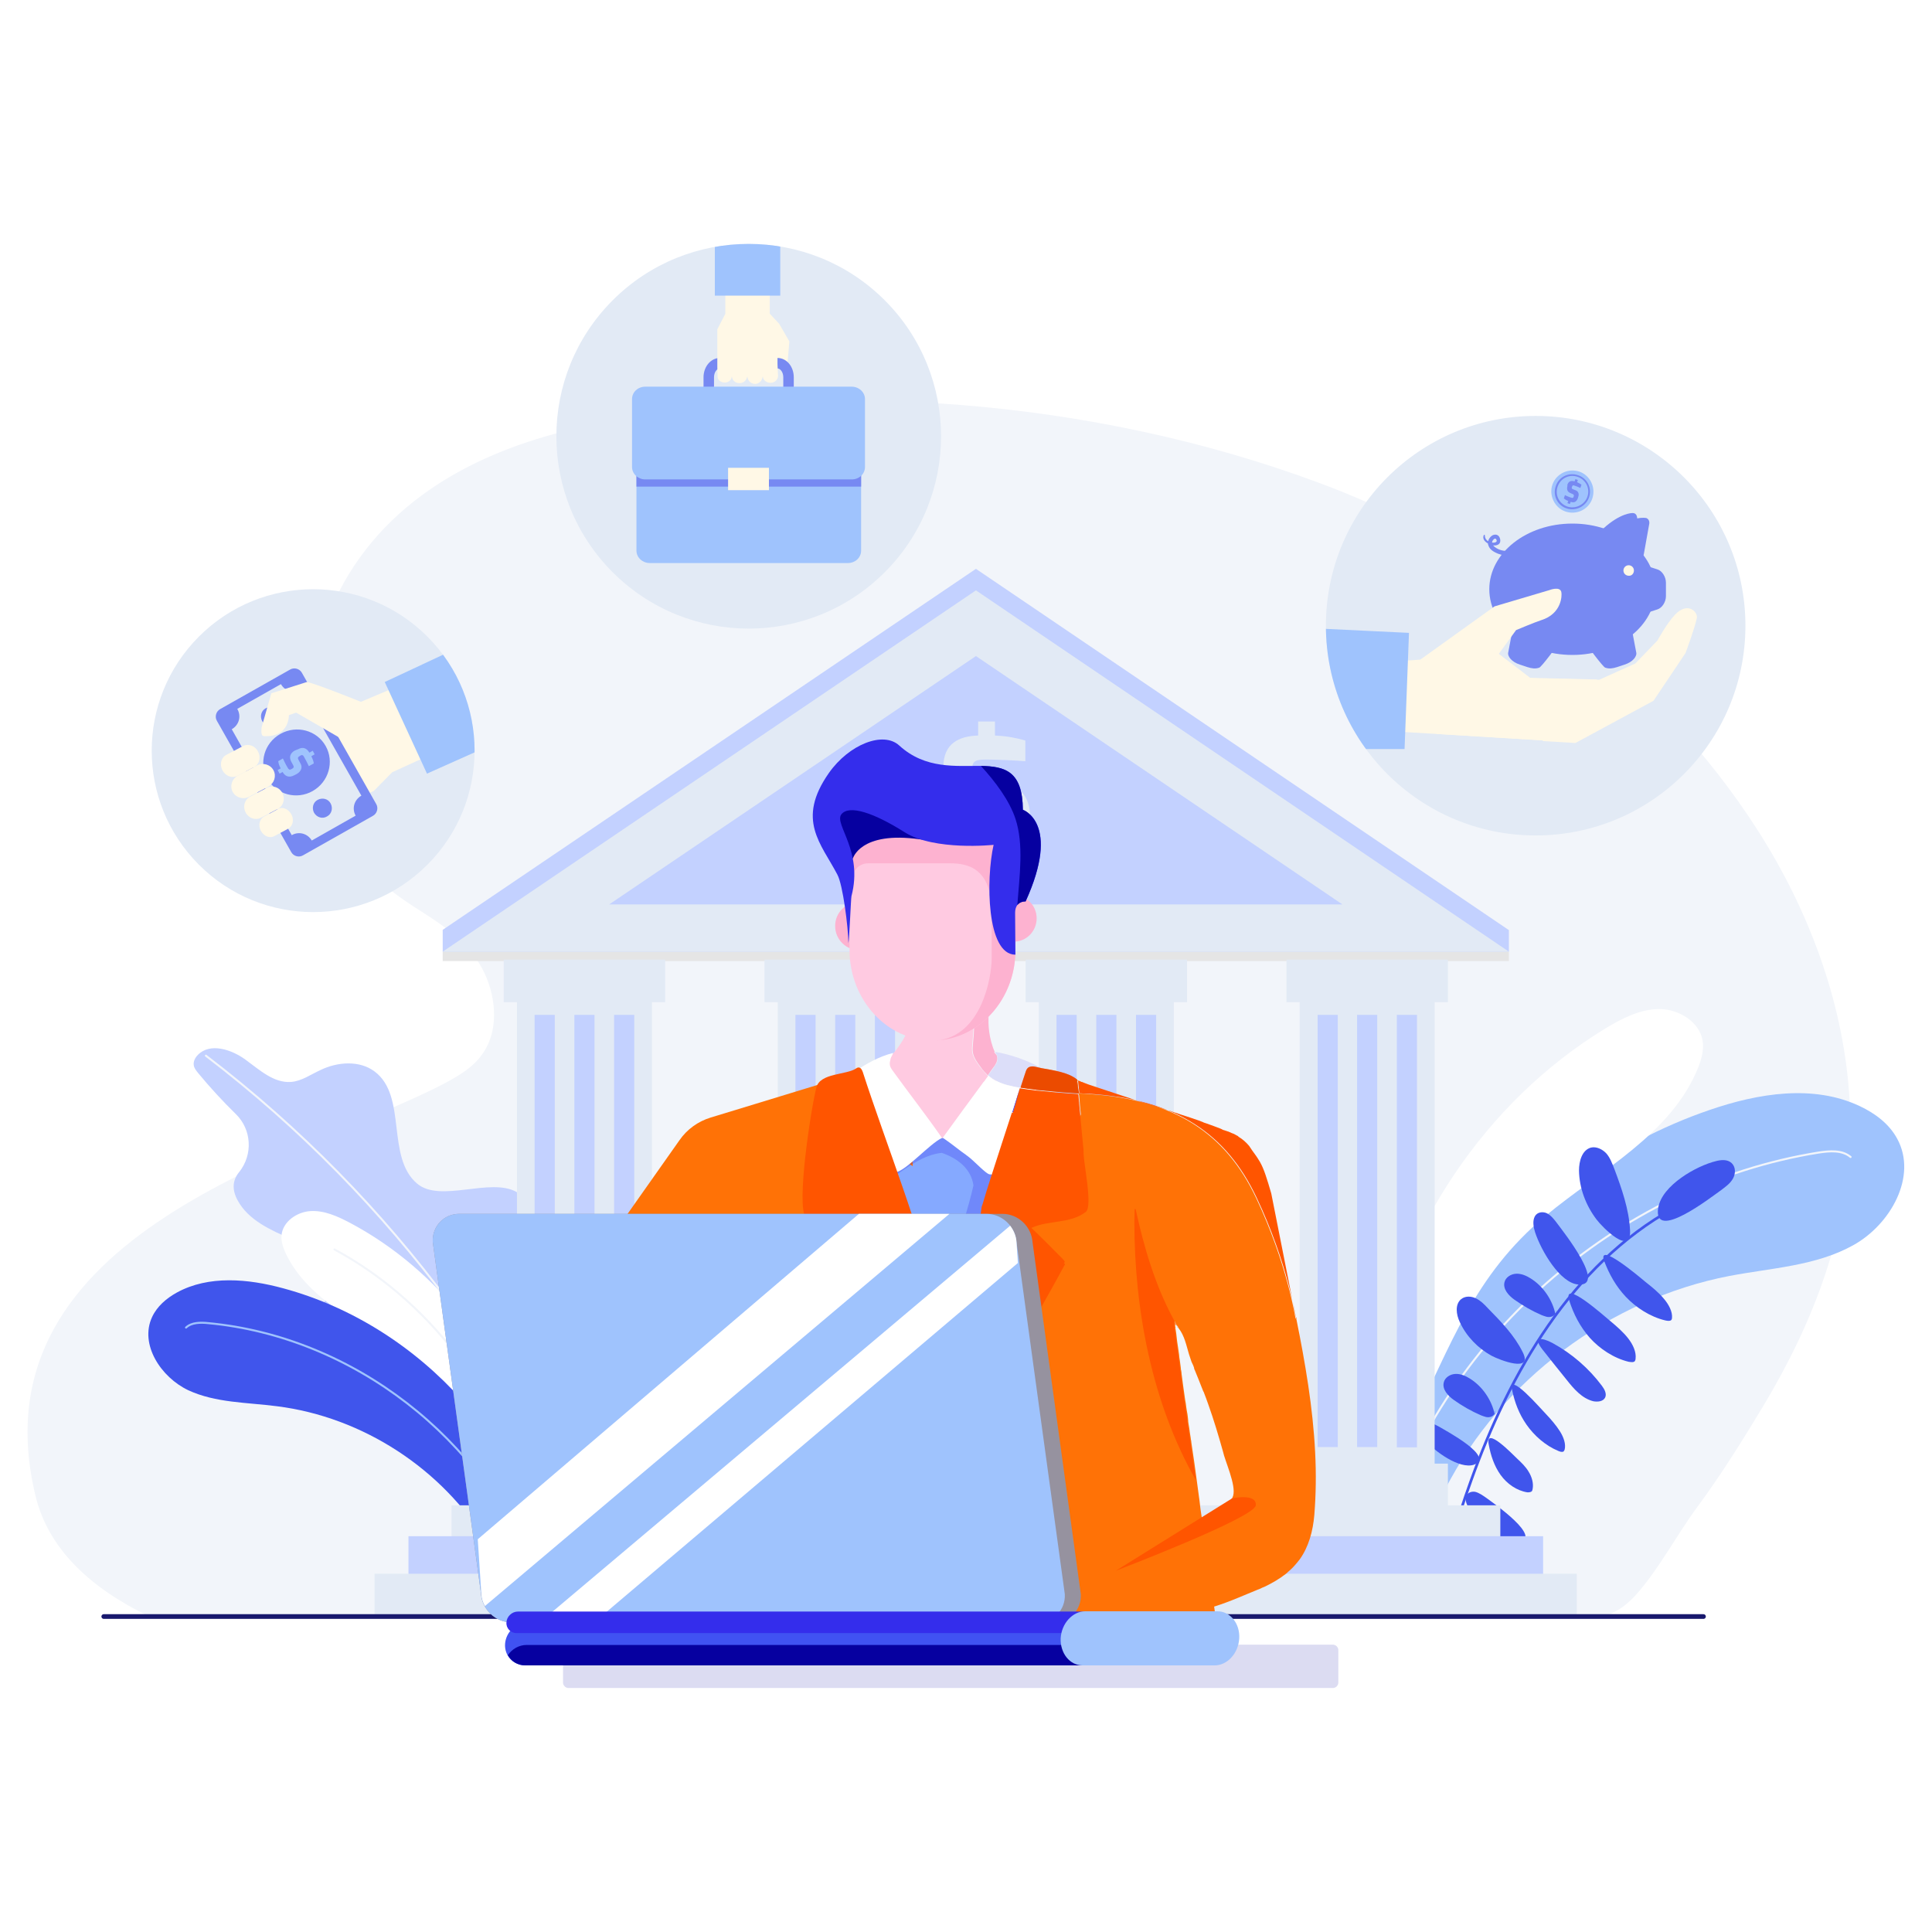 <?xml version="1.0" encoding="utf-8"?>
<!-- Generator: Adobe Illustrator 24.2.0, SVG Export Plug-In . SVG Version: 6.00 Build 0)  -->
<svg version="1.1" id="图层_1" xmlns="http://www.w3.org/2000/svg" xmlns:xlink="http://www.w3.org/1999/xlink" x="0px" y="0px"
	 viewBox="0 0 700 700" style="enable-background:new 0 0 700 700;" xml:space="preserve">
<style type="text/css">
	.st0{fill:#F2F5FA;}
	.st1{opacity:0.14;fill-rule:evenodd;clip-rule:evenodd;fill:#0600A0;}
	.st2{fill:none;stroke:#F2F5FA;stroke-width:0.729;stroke-linecap:round;stroke-linejoin:round;stroke-miterlimit:10;}
	.st3{fill:#9FC3FD;}
	.st4{fill:#C3D1FF;}
	.st5{fill:#FFFFFF;}
	.st6{fill:#4055EC;}
	.st7{fill:none;stroke:#9FC3FD;stroke-width:0.729;stroke-linecap:round;stroke-miterlimit:10;}
	.st8{fill:none;stroke:#4055EC;stroke-width:0.971;stroke-linecap:round;stroke-miterlimit:10;}
	.st9{fill:#E5E5E5;}
	.st10{fill:#E2EAF5;}
	.st11{fill:none;stroke:#18186D;stroke-width:1.7;stroke-linecap:round;stroke-miterlimit:10;}
	.st12{fill:#FF5500;}
	.st13{fill:#FDB2D0;}
	.st14{fill:#FF7206;}
	.st15{fill:#FFCAE1;}
	.st16{fill-rule:evenodd;clip-rule:evenodd;fill:#FDB2D0;}
	.st17{fill-rule:evenodd;clip-rule:evenodd;fill:#FFCAE1;}
	.st18{fill-rule:evenodd;clip-rule:evenodd;fill:#0600A0;}
	.st19{fill-rule:evenodd;clip-rule:evenodd;fill:#342DEC;}
	.st20{fill:#4052F2;}
	.st21{fill:#85A9FF;}
	.st22{fill:none;stroke:#000000;stroke-width:0.243;stroke-miterlimit:10;}
	.st23{opacity:0.26;fill:#342DEC;}
	.st24{opacity:0.11;fill:#342DEC;}
	.st25{fill:#342DEC;}
	.st26{fill:#0600A0;}
	.st27{opacity:0.5;fill:#0600A0;}
	.st28{opacity:0.43;fill:#D14000;}
	.st29{fill:#FCAA23;}
	.st30{fill-rule:evenodd;clip-rule:evenodd;fill:#4052F2;}
	.st31{fill-rule:evenodd;clip-rule:evenodd;fill:#96929F;}
	.st32{fill-rule:evenodd;clip-rule:evenodd;fill:#9FC3FD;}
	.st33{filter:url(#Adobe_OpacityMaskFilter);}
	.st34{filter:url(#Adobe_OpacityMaskFilter_1_);}
	.st35{mask:url(#SVGID_1_);fill-rule:evenodd;clip-rule:evenodd;fill:url(#SVGID_2_);}
	.st36{fill-rule:evenodd;clip-rule:evenodd;fill:url(#SVGID_3_);}
	.st37{clip-path:url(#SVGID_5_);}
	.st38{fill:#FFF8E6;}
	.st39{fill:#7789F2;}
	.st40{clip-path:url(#SVGID_7_);}
	.st41{clip-path:url(#SVGID_9_);}
</style>
<g>
	<path class="st0" d="M584.6,584.2c2.7-1.3,5.3-3.3,8-6.2c8.5-9.5,14.7-21.6,22.3-31.9c8.6-11.6,16.5-24.3,24.1-36.9
		c17.8-29.7,31.1-63.2,31.4-100.1c0.2-34.7-10.5-68-26.6-96.7c-8.5-15.1-18.5-29-29.4-41.8c-38-44.5-86.7-77.2-136.6-95.7
		c-81.8-30.4-177.3-37.7-261.8-21.2c-32.4,6.3-69,20.7-89.6,54.3c-18.8,30.5-16.2,72.9,3.4,102c6.4,9.5,14.3,14.8,23.1,20.4
		c7.7,4.9,15.5,10.3,20.8,18.8s7.4,21,2.7,30c-3.3,6.6-9.4,10.1-15.1,13.2C113,418-10.5,445.7,12.9,542.1
		c4.6,18.9,19.5,33.1,41,43.5c13.8,0,27.6,0,41.4,0c34.2,0,68.5,0,102.7,0c44,0,88.1,0,132.1,0c43.2,0,86.4,0,129.6,0
		c18.8,0,37.6,0,56.4,0c18.4,0,36.9-0.7,55.3,0.4C576.5,586.5,580.7,586.1,584.6,584.2z"/>
	<path class="st1" d="M482.9,611.6H206c-1.1,0-2-0.9-2-2v-11.7c0-1.1,0.9-2,2-2h276.9c1.1,0,2,0.9,2,2v11.7
		C484.9,610.7,484,611.6,482.9,611.6z"/>
	<path class="st2" d="M501.1,531.4c5.7-59.5,40.3-115.5,90.9-147.4"/>
	<path class="st3" d="M619.3,402.2c17.7-6.1,37.7-9.4,54.6-1.4c5.5,2.6,10.6,6.4,13.5,11.8c7.4,13.6-2.4,31.1-16,38.6
		c-13.5,7.5-29.6,8.2-44.8,11.1c-43.5,8.4-82.6,37.7-102.9,77.1c-2.2,4.2-4.2,8.6-7.7,11.7c-3.5,3.1-9,4.6-13,2.1
		c-22.1-14.1,19.3-75.4,28.6-87.4C554,436.8,584.6,414.1,619.3,402.2z"/>
	<path class="st2" d="M500.8,557.3c20.7-71.3,84.8-128,158.1-139.7c4-0.6,8.5-1,11.6,1.6"/>
	<g>
		<path class="st4" d="M130.1,499.5c-5.4-3.6-11-7.6-13.7-13.6c-2.7-5.9-1.3-14.2,4.5-17.1c2.7-1.3,6-1.3,8.4-3.4
			c1-0.9,1.7-2.3,1.6-3.6c-0.2-2-1.8-2.7-3.2-3.4c-7.4-3.2-14.8-6.3-22.2-9.5c-7.5-3.2-15.6-6.9-19.4-14c-1-1.8-1.6-3.8-1.4-5.8
			c0.2-1.7,0.9-3.2,2-4.5c5-6.3,4.5-15.4-1.3-21c-4.8-4.7-9.3-9.6-13.6-14.8c-0.7-0.9-1.5-1.8-1.6-2.9c-0.2-1.3,0.5-2.7,1.5-3.7
			c4.4-4.5,12.1-2,17.2,1.7c5.1,3.7,10.3,8.6,16.6,8.1c3.8-0.3,7.1-2.7,10.6-4.3c6.2-3,14.1-3.6,19.6,0.5c12,8.9,4,31.1,15.5,40.7
			c8.4,7,26.5-2.4,36,3c8.7,4.9,12.6,22.8,14.1,32.6c1.7,10.8,8,62.4-5.2,66.3c-8.4,2.4-25.9-8.9-33.3-12.6
			C151.5,512.6,140.6,506.4,130.1,499.5z"/>
		<path class="st2" d="M74.6,382.5c68.7,52.5,117.1,120.4,150.3,199.8"/>
		<path class="st2" d="M144,492.6c0.9-0.6,2.2-0.3,3.3-0.1c17.3,4.4,33.4,13.3,46.4,25.6"/>
	</g>
	<g>
		<path class="st5" d="M126.7,443c-4.4-2.3-9.2-4.5-14.2-4.2c-5,0.3-10.1,3.9-10.5,8.8c-0.2,2.4,0.7,4.8,1.7,6.9
			c8.2,16.7,27,24.8,42,35.8c19.5,14.3,26.6,31.8,38.2,51.6c13.8,23.6,12.4-1.3,8.7-15.1C183.1,491.7,159.2,460.2,126.7,443z"/>
	</g>
	<path class="st2" d="M192.2,552.5c-6.8-41.7-33.8-79.7-71-99.8"/>
	<path class="st6" d="M102.7,466.8c-12.8-3.5-27.1-4.8-38.6,1.5c-3.8,2.1-7.2,5-9,8.9c-4.6,9.9,3.2,21.8,13.1,26.5
		c9.9,4.6,21.3,4.4,32.1,5.8c31.1,3.9,60,22.7,76.2,49.6c1.7,2.9,3.4,5.9,6,7.9c2.6,2,6.6,2.8,9.3,0.9c15-11-17.1-52.3-24.2-60.4
		C150.4,488.2,127.8,473.6,102.7,466.8z"/>
	<path class="st7" d="M193.6,570.7c-17.9-49.3-65.8-86.4-118.1-91.3c-2.8-0.3-6.1-0.3-8.1,1.6"/>
	<g>
		<path class="st5" d="M581.7,372.6c6-3.6,12.5-7,19.5-7c7,0,14.6,4.6,15.7,11.5c0.5,3.3-0.4,6.7-1.7,9.9
			c-9.8,24.1-35.3,37-55.3,53.6c-25.9,21.6-34.1,46.7-48.4,75.5c-17,34.2-17.6-0.8-13.7-20.5C507.7,445.5,537.9,399.3,581.7,372.6z"
			/>
	</g>
	<g>
		<path class="st8" d="M519.4,580.5c4.1-14.7,8.3-29.4,13.5-43.8c14.1-39.5,36.6-78.4,73.2-98.8"/>
		<path class="st6" d="M621.7,420.7c1.9-0.5,4.2-0.7,5.7,0.7c1.5,1.4,1.5,3.8,0.5,5.6c-1,1.8-2.7,3-4.3,4.2
			c-3.4,2.4-24.8,19.1-22.8,6.4C602.2,429.4,614.7,422.4,621.7,420.7z"/>
		<path class="st6" d="M556.2,446.5c-0.6-1.9-1-4.1-0.1-5.8c0.9-1.6,2.9-1.8,4.4-1.1c1.5,0.8,2.7,2.3,3.8,3.8
			c2.3,3.1,17.8,22.7,7.6,22C565.3,465,558.4,453.2,556.2,446.5z"/>
		<path class="st6" d="M532.7,547.2c-1-1.4-1.9-3.2-1.6-4.7c0.3-1.6,1.9-2.2,3.3-2c1.4,0.3,2.8,1.3,4.1,2.2
			c2.7,2,20.5,14.3,11.9,16.2C544.9,560.2,536.2,552.3,532.7,547.2z"/>
		<path class="st6" d="M516.1,521.6c-1.1-1.2-2.1-2.8-1.9-4.2c0.2-1.5,1.5-2.3,2.9-2.2c1.4,0.1,2.7,0.9,4.1,1.6
			c2.7,1.6,20.6,11.1,12.8,13.9C528.8,532.4,519.8,525.9,516.1,521.6z"/>
		<path class="st6" d="M572.1,424.1c0-3.4,1.1-7.4,4.3-8.3c2-0.5,4.2,0.6,5.6,2.1c1.4,1.6,2.1,3.6,2.9,5.6
			c2.7,7.2,5.3,14.6,5.7,22.2c0.5,9.6-10-1-12.1-3.8C574.6,436.8,572.2,430.5,572.1,424.1z"/>
		<path class="st6" d="M528.9,479c-1.3-2.7-1.8-6.4,0.5-8.3c1.5-1.2,3.6-1.1,5.3-0.3c1.7,0.8,3,2.1,4.3,3.5c4.8,4.9,9.7,9.9,12.7,16
			c3.9,7.7-8.5,2.8-11.3,1.3C535.5,488.5,531.3,484.2,528.9,479z"/>
		<path class="st6" d="M583.4,478.6c2.4,2,4.7,4,6.5,6.3c1.8,2.3,3,5,2.7,7.4c0,0.3-0.1,0.6-0.3,0.9c-0.5,0.5-1.4,0.3-2.2,0.2
			c-5.4-1.3-10.5-4.7-14.1-8.7c-3.6-4.1-5.9-8.7-7.4-13.4C565.9,463,581.4,477,583.4,478.6z"/>
		<path class="st6" d="M596.1,464.4c2.4,1.9,4.8,3.8,6.7,6.1c1.9,2.2,3.2,4.8,3,7c0,0.3-0.1,0.6-0.3,0.8c-0.4,0.4-1.4,0.3-2.2,0.1
			c-5.4-1.3-10.5-4.6-14.2-8.5c-3.7-3.9-6.1-8.4-7.8-12.8C578.3,449.3,594.2,462.8,596.1,464.4z"/>
		<path class="st6" d="M549.6,528.4c1.6,1.5,3.2,3,4.3,4.9c1.1,1.8,1.8,4.1,1.4,6.2c-0.1,0.3-0.1,0.6-0.3,0.8
			c-0.4,0.4-1.1,0.4-1.6,0.4c-3.9-0.6-7.4-3.1-9.7-6.3c-2.3-3.2-3.6-7.1-4.3-11C538,516.4,548.3,527.2,549.6,528.4z"/>
		<path class="st6" d="M560.1,512.3c1.9,2,3.7,4.1,5.1,6.3c1.4,2.2,2.2,4.7,1.7,6.6c-0.1,0.3-0.2,0.5-0.4,0.7
			c-0.5,0.3-1.2,0.1-1.9-0.2c-4.6-1.9-8.7-5.5-11.5-9.5c-2.8-4-4.3-8.2-5.2-12.4C546.3,496.5,558.5,510.7,560.1,512.3z"/>
		<path class="st6" d="M563.6,476.3c-1.1-5.3-4.4-10.2-9-13.1c-1.6-1-3.4-1.8-5.3-1.7c-1.9,0.1-3.8,1.3-4.2,3.1
			c-0.6,2.5,1.5,4.8,3.6,6.3c3.1,2.2,6.4,4.1,9.9,5.6c1.1,0.4,2.2,0.9,3.3,0.6c1.1-0.2,2.1-1.3,1.8-2.4"/>
		<path class="st6" d="M541.6,512.6c-1.1-5.3-4.4-10.2-9-13.1c-1.6-1-3.4-1.8-5.3-1.7c-1.9,0.1-3.8,1.3-4.2,3.1
			c-0.6,2.5,1.5,4.8,3.6,6.3c3.1,2.2,6.4,4.1,9.9,5.6c1.1,0.4,2.2,0.9,3.3,0.6c1.1-0.2,2.1-1.3,1.8-2.4"/>
		<path class="st6" d="M580.4,502.1c0.9,1.2,1.8,2.8,1.2,4.2c-0.7,1.5-2.7,1.7-4.3,1.4c-4.1-1-7.1-4.5-9.7-7.8
			c-2.9-3.6-5.8-7.2-8.7-10.9c-3.7-4.7-0.3-4.5,3.6-2.4C569.5,490.4,575.7,495.8,580.4,502.1z"/>
	</g>
	<g>
		<rect x="160.4" y="344.7" class="st9" width="386.3" height="3.5"/>
		<g>
			<rect x="163.6" y="545.4" class="st10" width="380" height="25.6"/>
			<rect x="148" y="556.6" class="st4" width="411.1" height="17.2"/>
			<rect x="135.7" y="570.2" class="st10" width="435.6" height="15.5"/>
		</g>
		<g>
			<g>
				<rect x="187.3" y="358.9" class="st10" width="48.9" height="173.7"/>
				<g>
					<g>
						<rect x="182.5" y="347.7" class="st10" width="58.5" height="15.4"/>
						<rect x="182.4" y="530.3" class="st10" width="58.5" height="15.4"/>
					</g>
				</g>
				<g>
					<rect x="193.7" y="367.7" class="st4" width="7.3" height="156.6"/>
					<rect x="208.1" y="367.7" class="st4" width="7.3" height="156.7"/>
					<rect x="222.5" y="367.7" class="st4" width="7.3" height="156.6"/>
				</g>
			</g>
			<g>
				<rect x="281.8" y="358.9" class="st10" width="48.9" height="173.7"/>
				<g>
					<g>
						<rect x="277" y="347.7" class="st10" width="58.5" height="15.4"/>
						<rect x="277" y="530.3" class="st10" width="58.5" height="15.4"/>
					</g>
				</g>
				<g>
					<g>
						<g>
							<rect x="288.2" y="367.7" class="st4" width="7.3" height="156.6"/>
						</g>
						<g>
							<rect x="302.6" y="367.7" class="st4" width="7.3" height="156.6"/>
						</g>
						<g>
							<rect x="317" y="367.7" class="st4" width="7.3" height="156.6"/>
						</g>
					</g>
				</g>
			</g>
			<g>
				<rect x="376.4" y="358.9" class="st10" width="48.9" height="173.7"/>
				<g>
					<rect x="371.6" y="347.7" class="st10" width="58.5" height="15.4"/>
					<rect x="371.5" y="530.3" class="st10" width="58.5" height="15.4"/>
				</g>
				<g>
					<g>
						<g>
							<rect x="382.8" y="367.7" class="st4" width="7.3" height="156.6"/>
						</g>
						<g>
							<rect x="397.2" y="367.7" class="st4" width="7.3" height="156.6"/>
						</g>
						<g>
							<rect x="411.6" y="367.7" class="st4" width="7.3" height="156.6"/>
						</g>
					</g>
				</g>
			</g>
			<g>
				<rect x="470.9" y="358.9" class="st10" width="48.9" height="173.7"/>
				<g>
					<g>
						<rect x="466.1" y="347.7" class="st10" width="58.5" height="15.4"/>
						<rect x="466.1" y="530.3" class="st10" width="58.5" height="15.4"/>
					</g>
				</g>
				<g>
					<rect x="477.4" y="367.7" class="st4" width="7.3" height="156.6"/>
					<rect x="491.7" y="367.7" class="st4" width="7.3" height="156.6"/>
					<rect x="506.1" y="367.7" class="st4" width="7.3" height="156.7"/>
				</g>
			</g>
		</g>
		<polygon class="st4" points="160.4,336.9 353.6,206.1 546.7,337 546.7,344.8 160.4,344.8 		"/>
		<polygon class="st10" points="160.4,344.8 353.6,213.9 546.7,344.8 		"/>
		<polygon class="st4" points="220.7,327.7 353.6,237.7 486.4,327.7 		"/>
		<path class="st10" d="M341.8,277.9c0-8.5,5.6-11.2,12.6-11.4v-5.1l6.1,0l0,5.1c4.5,0.2,7.9,0.9,11,1.8v7.5
			c-3.8-0.3-10.7-0.6-13.8-0.6c-3.7,0-5.5,0.2-5.5,3.5v1.5c0,2.6,1.1,3.6,4.5,3.6l5.1,0c9.4,0,11.4,7.2,11.4,11.9l0,2.5
			c0,10.1-6.4,12.3-12.8,12.3l0,4.8l-6.1,0l0-4.9c-5.2-0.1-7-0.6-11.2-1.8l0-7.5c2.5,0.2,8.8,0.6,14.7,0.6c2.7,0,4.9-0.6,4.9-3.1
			v-1.7c0-2.1-0.7-3.4-3.8-3.4l-4.9,0c-11.4,0-12.3-8.7-12.3-11.9V277.9z"/>
	</g>
	<line class="st11" x1="37.6" y1="585.7" x2="617.2" y2="585.7"/>
	<path class="st12" d="M390.3,391.6c0,0,0-0.1,0-0.1c0,0,0,0,0-0.1c0,0,0,0,0,0c0-0.3,0.1-0.1-0.1-0.3c-3.2-2.6-8.5-3.3-12.9-4.1
		c-0.8-0.2-1.5-0.3-2.2-0.5c-0.2,0-0.4-0.1-0.5-0.1c-1.4-0.1-2.4,0.2-2.9,1.7c-0.6,1.7-1.3,4-1.9,5.8c0,0,0,0.1,0,0.1
		c0,0,0,0.1,0,0.1c1.7,0.3,3.6,0.5,5.8,0.8c4.1,0.4,9.1,0.9,15.4,1.3C390.6,394.6,390.5,393.1,390.3,391.6z"/>
	<path class="st13" d="M360.4,386.1c-0.7,0.9-1.7,2.3-2.5,3.5c-0.9-0.9-1.8-1.8-2.6-3c-4.9-6.5-2-5.7-2.4-18.1
		c-0.1-3.8,2.5-5.4,5.8-6.1c-0.2,1.7-0.4,3.4-0.5,5.2c-0.1,2.1-0.1,4,0.2,6.2c0.3,2.3,1,5.1,2,7.3c0,0-0.1,0-0.2,0.1
		c0.3,0.4,0.6,0.8,0.9,1.1h0c0,0,0,0,0,0s0,0,0,0C361.6,383.7,361.2,384.9,360.4,386.1z"/>
	<g>
		<g>
			<g>
				<g>
					<path class="st14" d="M390.3,391.4C390.2,391.4,390.2,391.4,390.3,391.4C390.2,391.4,390.2,391.5,390.3,391.4
						C390.3,391.5,390.3,391.5,390.3,391.4z M390.6,394.6c-0.1-1-0.2-2-0.3-2.9c0,0,0-0.1,0-0.1c-0.1,0-0.1-0.1-0.2-0.1c0,0,0,0,0,0
						c0,0,0,0,0,0c0,0,0,0,0,0c-0.1,0-0.1,0-0.2-0.1C390.2,392.5,390.4,393.5,390.6,394.6z M476.5,526.2
						c-0.8-16.2-3.6-32.4-6.8-48.3l-0.1-0.4l-0.2,0.3c0,0-3-19.9-14.3-43.8c-11.1-23.4-29.5-35.6-60.5-37.6
						c-1.3-0.1-2.5-0.2-3.7-0.2c0,0,0,0.1,0,0.1c0,0.2,0,0.4,0.1,0.6c0.1,0.8,0.1,1.5,0.2,2.3c0,0,0,0.1,0,0.1c0,0,0,0.1,0,0.1v0
						c0.1,1.4,0.2,2.7,0.4,4.1c0,0.1,0,0.2,0,0.3c0,0.1,0,0.1-0.1,0.2c0,0.1,0,0.2-0.1,0.2c0,0.1,0,0.1,0,0.2c0,0,0,0.1,0,0.1
						c0,0.1,0,0.1,0,0.2c0,0,0,0.1,0,0.1c-0.3,0.9-0.5,1.7-0.8,2.5c0,0.1,0,0.1-0.1,0.2c-0.4,1-0.8,1.9-1.5,2.8c0,0,0,0,0,0
						c-0.1,0.2-0.2,0.3-0.4,0.5c0,0,0,0,0,0c-2.3,2.6-5,2.4-8.1,1.1c0,0-0.1,0-0.1,0c-3-1.6-5.8-3.3-8.6-5.2
						c-0.1-0.1-0.2-0.1-0.3-0.2c-0.4-0.3-0.8-0.6-1.2-0.9c-0.3-0.2-0.6-0.5-0.9-0.7c-0.5,1.1-0.9,2.3-1.5,3.4c0,0,0,0,0,0
						c-1.3,2.9-2.8,5.8-4.2,8.7c-1.3,2.6-2.6,5.3-3.8,8c-0.1,0.2-0.2,0.4-0.2,0.5c-1.5,3.6-2.8,7.4-3.5,11.5c-0.1,0-0.3-0.1-0.4-0.1
						c0,0-0.1,0-0.1,0c0,0,0,0,0,0c-0.4,3.1-0.8,6.3-1.2,9.4c-0.4,3.1-0.8,6.1-1.2,9.2c-3,23.9-5.7,47.9-7.8,71.9
						c-0.7,8.1-1.3,17.2-1.7,25.6v0c-0.2,3.2-0.3,6.4-0.4,9.3l0,0.7c-0.4,12.7-0.9,25.2-0.9,37.3h99.8c-0.5-3.8-1-7.7-1.5-11.5
						c0-0.1,0-0.1,0-0.2c-0.3-2.3-0.6-4.5-0.9-6.5c2.9-0.9,5.8-2,8.7-3.2c2.3-1,4.7-1.9,7-2.9c0.3-0.1,0.5-0.2,0.8-0.3
						c0.6-0.3,1.2-0.6,1.8-0.8c2.7-1.3,5.3-2.8,7.6-4.6c0.3-0.2,0.5-0.4,0.8-0.7c0.8-0.7,1.6-1.4,2.3-2.2c0.7-0.8,1.4-1.6,2-2.4
						c3.3-4.6,4.8-10.3,5.3-16.1C476.8,541.5,476.9,533.9,476.5,526.2z M425.2,478.4C425.3,478.4,425.3,478.4,425.2,478.4
						c0-0.2,0-0.4-0.1-0.6c0-0.4-0.1-0.6-0.1-0.8c0,0,0,0.1,0,0.1c0,0,0,0,0,0c0,0,0,0,0,0.1c0,0,0,0,0,0c0,0,0,0.1,0,0.1
						c0,0.1,0,0.2,0,0.3c0,0.1,0,0.2,0,0.3C425.2,478,425.2,478.2,425.2,478.4C425.3,478.4,425.3,478.4,425.2,478.4L425.2,478.4
						C425.3,478.4,425.3,478.4,425.2,478.4C425.3,478.5,425.3,478.5,425.2,478.4L425.2,478.4L425.2,478.4
						C425.3,478.5,425.3,478.5,425.2,478.4C425.3,478.5,425.3,478.5,425.2,478.4C425.3,478.5,425.3,478.5,425.2,478.4
						C425.3,478.5,425.3,478.5,425.2,478.4c0.1,0.3,0.1,0.6,0.1,0.9C425.3,479,425.3,478.7,425.2,478.4z M425.3,478.5
						C425.3,478.5,425.3,478.5,425.3,478.5C425.3,478.5,425.3,478.5,425.3,478.5L425.3,478.5z M446.8,541.9
						c-0.1,0.3-0.2,0.6-0.3,0.8c-0.7,1.1-1.8,1.8-2.8,2.4c-2.6,1.5-5.1,3.1-7.6,4.6c-0.2,0.1-0.4,0.2-0.6,0.4c0-0.1,0-0.2-0.1-0.4
						c-0.3-1.9-0.6-3.9-0.8-6c-0.3-2.4-0.7-4.9-1-7.4c-0.6-4.4-1.2-8.9-1.9-13.3c0-0.3-0.1-0.5-0.1-0.8c0-0.2,0-0.3-0.1-0.5
						c0-0.3-0.1-0.5-0.1-0.8c-0.1-0.6-0.2-1.3-0.3-1.9c-0.1-0.5-0.1-1-0.2-1.5c-0.1-0.4-0.1-0.8-0.2-1.2c0-0.2-0.1-0.4-0.1-0.6
						c0-0.2-0.1-0.5-0.1-0.7c0-0.1,0-0.2,0-0.3c0-0.3-0.1-0.7-0.1-1c-0.1-0.9-0.2-1.7-0.4-2.6c-0.1-0.4-0.1-0.9-0.2-1.3
						c-0.1-0.9-0.2-1.7-0.4-2.6c-0.5-3.3-0.9-6.5-1.3-9.5c0,0,0,0,0,0c0-0.1,0-0.1,0-0.2c0,0,0,0,0,0c0,0,0,0,0,0
						c0-0.2-0.1-0.5-0.1-0.7c0-0.1,0-0.3-0.1-0.4c0-0.3-0.1-0.7-0.1-1c-0.1-0.8-0.2-1.5-0.3-2.3c-0.1-0.4-0.1-0.9-0.2-1.3
						c0-0.3-0.1-0.7-0.1-1c0-0.2-0.1-0.5-0.1-0.7c-0.1-0.7-0.2-1.4-0.3-2.1c-0.2-1.3-0.4-2.5-0.5-3.7c0-0.3-0.1-0.6-0.1-0.9
						c-0.1-1-0.3-1.9-0.4-2.6c0-0.1,0-0.2,0-0.3c0,0.1,0,0.2,0.1,0.3c0,0.1,0,0.1,0,0.2c0,0,0,0,0,0.1c0,0,0,0,0,0c0,0,0,0.1,0,0.1
						c0,0,0,0.1,0,0.1c0,0,0,0,0,0c0,0,0,0,0,0.1v0c0,0,0,0,0,0c0,0,0,0,0,0c0,0,0,0.1,0,0.1c0,0,0,0,0,0.1v0c0,0,0,0,0,0
						c0,0,0,0,0,0c0,0,0,0,0,0c0,0,0,0,0,0c0,0,0,0,0,0c0-0.1-0.1-0.5-0.1-1c0-0.1,0-0.1,0-0.2c0,0,0,0,0,0c0,0,0,0,0,0c0,0,0,0,0,0
						v0c0,0,0,0,0,0c0,0,0,0,0,0c0,0,0,0,0-0.1c0,0,0-0.1,0-0.1c0,0,0-0.1,0-0.1c0-0.1,0-0.1,0-0.2c0-0.2,0-0.3-0.1-0.5
						c0-0.1,0-0.1,0-0.2c0,0,0,0,0,0c0,0,0,0,0,0c0,0,0,0,0-0.1c0-0.1,0-0.2,0-0.2c0,0,0,0,0,0c0,0,0,0,0,0c0,0,0,0,0,0c0,0,0,0,0,0
						c0,0,0-0.1,0-0.1c0-0.1,0-0.1,0-0.2c0,0,0,0,0,0c0,0,0,0,0,0.1c0,0,0,0,0,0c0.3,0.8,0.4,1.1,0.4,1.2c0,0,0,0,0,0
						c0,0,0-0.1,0.3,0.3c0,0,0,0.1,0.1,0.1c0,0,0,0,0,0.1c0,0,0.1,0.1,0.1,0.1c0.1,0.1,0.1,0.2,0.2,0.2c0,0,0,0,0,0.1c0,0,0,0,0,0.1
						c0.1,0.1,0.1,0.2,0.1,0.2c0,0,0,0,0,0c0,0,0,0,0,0c0,0,0,0,0.1,0.1c2.2,2.8,2.8,6.2,3.8,9.5c0.3,0.9,0.6,1.8,0.9,2.7
						c0.3,0.7,1,1.9,1,2.7c0,0,0,0.1,0.1,0.1c0.3,0.7,0.8,1.9,1.3,3.2c0.7,1.7,1.4,3.6,1.7,4.3c0.1,0.3,0.2,0.5,0.3,0.6c0,0,0,0,0,0
						c0,0,0,0,0,0c0,0,0,0,0,0c0,0,0,0,0,0c0.5,1.2,1.3,3.5,1.7,4.6c2,5.6,3.7,11.3,5.3,17C443.8,529.3,447.9,538,446.8,541.9z"/>
				</g>
			</g>
		</g>
	</g>
	<path class="st15" d="M361.2,391.8c-0.4,1.6-0.8,3-1.2,4.5c-0.8,3-2.4,6.3-3.2,8.9c-0.7,2.3-5.1,11.9-6.4,13.5
		c-0.2,0.2-0.3,0.3-0.4,0.1c0-0.1-0.1-0.3-0.1-0.4c-0.1-3.3,3.3-18.2-1.3-8.5c-0.1,0.2-3.2,1.9-6.5,2.8c-2.6,0.7-5.2,1-6.6-0.4
		c-2.3-2.4-3.5-0.9-7.5-3.7c-3.4-2.4-9.1-15.5-9.9-20.9c-0.2-1-0.6-1.3-0.2-1.9c0-0.1,0,0,0.1,0c2-1,3.8-2.2,5.3-3.8
		c0.6-0.6,1.2-1.3,1.7-2c1.5-2,2.8-4.1,3.8-6.4c0.2-0.3,0.3-0.7,0.4-1c0.5-1.2,0.8-2.4,1.1-3.6c0.3-1.2,0.3-2.1,0.4-3.4
		c0.3-5.4-1.9-9.7-4.2-14.3c-2-3.9,25.1-8.4,29.3-9.1c1.2-0.2,3.5-0.6,4.8-0.8c-0.1,6.8-1.2,13.4-2,20.1c0,0.3-0.1,0.6-0.1,0.9
		c-3.3,0.7-5.9,2.2-5.8,6.1c0.3,12.4-2.5,11.6,2.4,18.1c0.9,1.1,1.7,2.1,2.6,3C358.8,390.5,359.9,391.2,361.2,391.8z"/>
	<g>
		<path class="st16" d="M311.3,326.8c4.8,0,8.8,3.9,8.8,8.7c0,4.8-3.9,8.8-8.7,8.8c-4.8,0-8.8-3.9-8.8-8.7
			C302.5,330.8,306.4,326.8,311.3,326.8z"/>
		<path class="st16" d="M367.1,324.3c4.7,0,8.5,3.7,8.5,8.4c0,4.7-3.7,8.5-8.4,8.5c-4.7,0-8.5-3.7-8.5-8.4
			C358.6,328.2,362.4,324.4,367.1,324.3z"/>
		<path class="st17" d="M337.5,281.7L337.5,281.7c16.5-0.1,30.1,14.6,30.2,32.6l0.2,29.8c0.1,18-13.3,32.8-29.9,32.9v0
			c-16.5,0.1-30.1-14.6-30.2-32.6l-0.2-29.8C307.6,296.7,321,281.8,337.5,281.7z"/>
		<path class="st16" d="M366.5,305.5c0.7,2.8,1.2,5.8,1.2,8.8l0.2,29.8c0.1,16.6-11.3,30.4-25.9,32.6c-1.4,0.2-2.4,0.2-2.6,0.3l0,0
			c16.4-1.6,19.9-23.2,19.9-29.7c0-6.5,0-0.9,0-16.9c0-15.9-8.8-17.6-14.9-17.6s-26.1,0-29.9,0c-3.9,0-5.3,3.6-5.3,3.6l-1.5-1.1
			l0-0.6c0-9.5,3.7-18.2,9.7-24.2c15,2.9,40,7.9,41.8,9C360,300,363.1,302.6,366.5,305.5z"/>
		<path class="st18" d="M303.6,305.7l5.4,5.4c0,0,2.6-10.1,24.3-7c21.7,3.1-20.1-20.2-24.8-17.7C303.8,289,299.6,296.5,303.6,305.7z
			"/>
		<path class="st19" d="M371.6,326.6c-1.5,0-2.4,0.6-3,1.3c-0.6,0.8-0.8,1.8-0.8,2.8l0.1,15.2c-10.5,0-10.7-27.4-7.9-39.8
			c0,0-21.4,2.3-32.3-4.6c-10.9-6.9-20.1-10.1-22.9-6.4c-2.6,3.6,8,13.2,3.7,29.6c-0.2,0.9-0.8,16-1.1,17c-0.1-5.9-2-21.1-4-24.8
			c-5.9-11.3-15-19.8-3.1-36.8c7.3-10.4,19.7-15.3,25.5-10c9.5,8.7,20.7,7.3,29.6,7.4c8.7,0.2,15.1,1.8,15.2,15.9
			C370.6,293.4,384.6,298.1,371.6,326.6z"/>
	</g>
	<path class="st21" d="M368.1,600.6h-59.2c1.2-38.8,2.5-77.7,3.8-116.5c0.6-17.9,1.2-35.8,1.7-53.7c1.9-1.8,3.8-3.5,5.7-5.3
		c0.5-0.5,1.1-1,1.6-1.5c0.7-0.7,1.5-1.3,2.2-2c0.2-0.2,0.5-0.4,0.7-0.7c0.5-0.4,0.9-0.9,1.4-1.3c1.3-1.2,2.7-2.4,4-3.7l0,0
		c1.2-1.1,2.4-2.2,3.6-3.3c0.7,0,1.4,0,2.2-0.1c1.7-0.1,3.4-0.1,5.1-0.1c0,0,0,0,0,0c0.2,0,0.4,0,0.7,0c0.3,0,0.6,0,0.9,0
		c0,0,0,0,0,0c0.3,0,0.5,0,0.8,0h0c2.4-0.1,4.8-0.1,7.2-0.2c1.1,0,2.2-0.1,3.3-0.1c3.2-0.1,6.4-0.2,9.6-0.3c0,0.4,0,0.7,0,1.1
		c0,1.5,0.1,2.9,0.1,4.4c0,0.9,0,1.8,0.1,2.7c0,0.5,0,1,0,1.4v0c0.6,24.6,1.2,49.2,1.8,73.8v0c0.1,3.2,0.2,6.5,0.2,9.7
		C366.6,536.7,367.4,568.6,368.1,600.6z"/>
	<path class="st20" d="M261.2,459C261.2,459,261.2,459,261.2,459c0,0.1,0,0.1,0,0.2C261.2,459.1,261.2,459,261.2,459z"/>
	<path class="st20" d="M261.1,459.5C261.1,459.5,261.1,459.5,261.1,459.5C261.1,459.5,261.1,459.5,261.1,459.5L261.1,459.5z"/>
	<path class="st20" d="M261.1,459.6C261.1,459.6,261.1,459.6,261.1,459.6C261.1,459.6,261.1,459.6,261.1,459.6
		C261.1,459.6,261.1,459.6,261.1,459.6z"/>
	<path class="st20" d="M261.1,459.6C261.1,459.6,261.1,459.6,261.1,459.6L261.1,459.6L261.1,459.6z"/>
	<path class="st20" d="M261.1,459.6C261.1,459.6,261.1,459.6,261.1,459.6C261.1,459.6,261.1,459.6,261.1,459.6
		C261.1,459.6,261.1,459.6,261.1,459.6C261.1,459.6,261.1,459.6,261.1,459.6C261.1,459.6,261.1,459.6,261.1,459.6
		C261.1,459.6,261.1,459.6,261.1,459.6z"/>
	<path class="st20" d="M261.1,459.8C261.1,459.8,261.1,459.8,261.1,459.8C261.1,459.7,261.1,459.7,261.1,459.8
		C261.1,459.7,261.1,459.7,261.1,459.8C261.1,459.7,261.1,459.7,261.1,459.8c0-0.1,0-0.1,0-0.1l0,0c0,0,0,0,0,0L261.1,459.8
		C261.1,459.7,261.1,459.7,261.1,459.8C261.1,459.7,261.1,459.7,261.1,459.8C261.1,459.7,261.1,459.7,261.1,459.8L261.1,459.8
		C261.1,459.8,261.1,459.8,261.1,459.8L261.1,459.8C261.1,459.8,261.1,459.8,261.1,459.8C261.1,459.8,261.1,459.8,261.1,459.8
		C261.1,459.8,261.1,459.8,261.1,459.8z"/>
	<path class="st20" d="M261.1,459.9C261.1,459.8,261.1,459.8,261.1,459.9C261.1,459.8,261.1,459.8,261.1,459.9
		C261.1,459.8,261.1,459.8,261.1,459.9L261.1,459.9z"/>
	<path class="st20" d="M261.1,459.9L261.1,459.9C261.1,459.9,261.1,459.9,261.1,459.9C261.1,459.9,261.1,459.9,261.1,459.9
		C261.1,459.9,261.1,459.9,261.1,459.9C261.1,459.9,261.1,459.9,261.1,459.9z"/>
	<path class="st20" d="M261.1,460C261.1,460,261.1,460,261.1,460C261.1,460,261.1,460,261.1,460L261.1,460z"/>
	<path class="st20" d="M261.1,460C261.1,460,261.1,460,261.1,460C261.1,460,261.1,460,261.1,460C261.1,460,261.1,460,261.1,460z"/>
	<path class="st20" d="M261.1,460C261.1,460,261.1,460,261.1,460C261.1,460,261.1,460,261.1,460C261.1,460,261.1,460,261.1,460z"/>
	<path class="st20" d="M261,460.1L261,460.1C261,460.1,261,460.1,261,460.1C261,460.1,261,460.1,261,460.1
		C261,460.2,261,460.2,261,460.1C261,460.1,261,460.1,261,460.1z"/>
	<path class="st20" d="M261,460.1C261,460.1,261,460.1,261,460.1C261,460.1,261,460.1,261,460.1L261,460.1
		C261,460.1,261,460.1,261,460.1z"/>
	<path class="st20" d="M261,460.2C261,460.2,261,460.2,261,460.2C261,460.2,261,460.2,261,460.2C261,460.2,261,460.2,261,460.2
		C261,460.2,261,460.2,261,460.2z"/>
	<path class="st20" d="M261,460.4c0-0.1,0-0.2,0-0.2l0,0c0,0,0,0.1,0,0.1C261,460.4,261,460.4,261,460.4z"/>
	<path class="st20" d="M261,460.6C261,460.6,261,460.6,261,460.6C261,460.6,261,460.6,261,460.6L261,460.6z"/>
	<path class="st20" d="M261,460.6C261,460.7,261,460.7,261,460.6c0,0.1,0,0.1,0,0.1C261,460.7,261,460.7,261,460.6z"/>
	<path class="st14" d="M247.8,591.5C247.9,591.5,247.9,591.5,247.8,591.5L247.8,591.5C247.9,591.4,247.9,591.4,247.8,591.5z
		 M244.5,589.8c0,0,0-0.1,0-0.1C244.5,589.7,244.5,589.8,244.5,589.8z M265.3,454.4L265.3,454.4
		C265.3,454.4,265.3,454.4,265.3,454.4C265.3,454.4,265.3,454.4,265.3,454.4C265.3,454.4,265.3,454.4,265.3,454.4z M341.3,559.2
		C341.3,559.2,341.3,559.2,341.3,559.2c0-0.1,0-0.1,0-0.2c-1.1-28.1-16.1-87.7-21.1-133.9c-0.4-3.4-0.7-6.6-0.9-9.8
		c0.1,0,3.8,2.3,6.9,4.4c2.4,1.5,4.4,2.8,4.5,2.8c0,0,0,0,0,0c0-0.2,0-0.3,0-0.5c0-0.1,0-0.3,0-0.4c-0.1-1.1-0.2-2.2-0.3-3.3
		c-0.1-0.8-0.1-1.5-0.2-2.3c-0.5-6.6-0.9-12.8-1.3-18.7c0,0,0,0,0,0c-0.3-3.9-7.4-3.4-7.5-6.9c-1.5-0.6-2.8-0.4-2.9-0.8
		c-0.3,0.1,0-1.7-0.4-1.6c-0.4,0.1,2.2-1.8,1.6-1.6c-3.2,0.8,1.2-0.5,2.2-0.8c-0.6,0.2-1.3,0.4-2.2,0.7c-0.9,0.3-2,0.6-3.3,0.9
		c-1.4,0.4-3.1,0.9-5,1.4c-2.6,0.8-5.8,1.7-9.3,2.7c-3.8,1.1-8.1,2.5-12.8,3.9c-9.6,2.9-20.5,6.3-31.8,9.7
		c-4.6,1.4-8.6,4.3-11.3,8.2l-28.9,41l42.9,2.3c0.4-0.1,0.9-0.3,1.4-0.5c0,0,0,0,0,0c0.7-0.2,1.4-0.5,1.9-0.7c0,0,0.1,0,0.1,0
		c0.8-0.3,1-0.3,1.7-0.6c0,0,0,0,0,0c0,0,0,0,0.1,0c0,0,0,0,0,0c0,0,0,0,0,0c0,0,0,0,0,0c0,0,0-0.1,0-0.1c0,0,0-0.1,0-0.1
		c0,0,0,0,0,0c0,0,0-0.1,0-0.1c0,0,0,0,0-0.1c0,0,0,0,0-0.1v0c0,0,0,0,0,0v0c0,0,0,0,0,0c0,0,0-0.1,0-0.1c0,0,0,0,0,0v0c0,0,0,0,0,0
		c0,0,0,0,0,0c0,0,0,0,0,0c0.1-0.4,0.1-0.9,0.2-1.3c-0.1,0.4-0.1,0.8-0.2,1.3c0,0.3-0.1,0.5-0.1,0.9v0c0,0,0,0,0,0
		c0,0.2,0,0.3-0.1,0.5v0c0,0,0,0,0,0c-0.1,0.7-0.2,1.6-0.4,2.5c0,0.2-0.1,0.4-0.1,0.6c0,0.2-0.1,0.4-0.1,0.6c0,0.2-0.1,0.4-0.1,0.6
		c0,0.2-0.1,0.5-0.1,0.8c-0.1,0.6-0.2,1.2-0.3,1.8c-0.2,1.3-0.4,2.8-0.7,4.3c0,0.2-0.1,0.5-0.1,0.7c0,0.1,0,0.2,0,0.2
		c-0.1,0.4-0.1,0.7-0.2,1.1c0,0,0,0.1,0,0.1c-0.1,0.4-0.1,0.8-0.2,1.3c0,0.1,0,0.1,0,0.2c0,0,0,0.1,0,0.1c0,0.3-0.1,0.5-0.1,0.8
		c-0.2,1-0.3,2.1-0.5,3.2c-0.1,0.8-0.3,1.7-0.4,2.6c0,0.3-0.1,0.6-0.1,0.9c-0.1,0.9-0.3,1.7-0.4,2.6c-0.1,0.3-0.1,0.7-0.2,1
		c0,0.3-0.1,0.6-0.1,0.9c-0.1,0.6-0.2,1.1-0.3,1.7c0,0.3-0.1,0.6-0.1,0.9c-0.1,0.4-0.1,0.8-0.2,1.2c0,0,0,0.1,0,0.1
		c-0.1,0.6-0.2,1.2-0.3,1.8c0,0,0,0.1,0,0.1c-0.3,1.8-0.6,3.7-0.9,5.6c-0.1,1-0.3,1.9-0.4,2.9c0,0.2-0.1,0.4-0.1,0.6
		c-0.2,1.1-0.3,2.2-0.5,3.2c-0.1,0.7-0.2,1.3-0.3,2c-0.5,3.3-1,6.6-1.5,10c-0.1,0.7-0.2,1.5-0.3,2.2c-0.1,0.8-0.2,1.6-0.4,2.4
		c-0.1,0.6-0.2,1.2-0.3,1.9c-0.1,0.9-0.3,1.7-0.4,2.6c-0.1,0.5-0.1,1-0.2,1.5c0,0.2-0.1,0.3-0.1,0.5c-0.2,1-0.3,2-0.4,3
		c-0.5,3.1-0.9,6.2-1.4,9.2c-0.1,0.7-0.2,1.3-0.3,1.9c-0.1,0.8-0.2,1.7-0.4,2.5c-0.1,0.6-0.2,1.2-0.3,1.8c0,0.2-0.1,0.3-0.1,0.5
		c-0.1,0.8-0.2,1.6-0.4,2.4c-0.2,1.6-0.5,3.1-0.7,4.7c-0.1,0.5-0.1,0.9-0.2,1.4c-0.1,0.5-0.1,0.9-0.2,1.4c0,0.3-0.1,0.7-0.1,1
		c0,0.2-0.1,0.5-0.1,0.7c-0.2,1.4-0.4,2.8-0.6,4.1c-0.1,0.6-0.2,1.2-0.3,1.8c-0.1,0.3-0.1,0.7-0.2,1c-0.1,0.6-0.2,1.1-0.3,1.7
		c-0.1,0.9-0.3,1.8-0.4,2.7c-0.1,0.5-0.2,1.1-0.2,1.6c-0.2,1.1-0.3,2.3-0.5,3.4c-0.1,0.5-0.1,1-0.2,1.5c0,0,0,0.1,0,0.1
		c-0.1,0.5-0.2,1-0.2,1.5c-0.1,0.7-0.2,1.4-0.3,2.1c-0.1,0.4-0.1,0.9-0.2,1.3c0,0.2-0.1,0.5-0.1,0.7c0,0.4-0.1,0.7-0.2,1.1
		c-0.1,0.5-0.1,0.9-0.2,1.4c0,0,0,0.1,0,0.1c0,0.2-0.1,0.4-0.1,0.6c-0.1,0.6-0.2,1.1-0.2,1.6c0,0.2-0.1,0.3-0.1,0.5
		c0,0.3-0.1,0.7-0.1,1c0,0.2-0.1,0.4-0.1,0.6c-0.1,0.4-0.1,0.7-0.2,1.1c0,0.2-0.1,0.4-0.1,0.5c0,0.3-0.1,0.6-0.1,0.9
		c0,0.1,0,0.2-0.1,0.3c0,0.2-0.1,0.5-0.1,0.7c0,0.1,0,0.2-0.1,0.3c-0.1,0.6-0.2,1-0.2,1.4c0,0.2-0.1,0.5-0.1,0.7c0,0.1,0,0.2,0,0.3
		c0,0.1,0,0.2,0,0.3c0,0.1,0,0.1,0,0.2c0,0,0,0.1,0,0.1c0,0,0-0.1,0-0.1c0,0,0-0.1,0-0.1c0-0.1,0-0.1,0-0.2c0,0,0-0.1,0-0.1
		c0,0,0-0.1,0-0.1c0-0.1,0-0.1,0-0.2c0,0,0,0.1,0,0.1c0,0,0,0.1,0,0.2c0,0.1,0,0.2,0,0.3c0,0,0,0.1,0,0.2c0,0.1,0,0.2-0.1,0.4
		c0,0.1,0,0.2-0.1,0.4c0,0.1,0,0.2,0,0.3c0,0.1,0,0.1,0,0.2c0,0.2-0.1,0.4-0.1,0.6c0,0.1,0,0.1,0,0.2c-0.2,1.1-0.3,2.1-0.5,3.1
		c-0.1,0.6-0.2,1.2-0.3,1.7c-0.1,0.6-0.2,1.2-0.3,1.8c-0.1,0.4-0.1,0.8-0.2,1.2h93.4C338.1,587.4,342.6,593.3,341.3,559.2z
		 M264.2,450.1c0-0.1,0-0.1,0-0.1C264.2,450,264.2,450,264.2,450.1z M244.4,590.7C244.4,590.7,244.4,590.8,244.4,590.7
		C244.4,590.8,244.4,590.8,244.4,590.7L244.4,590.7C244.4,590.7,244.4,590.7,244.4,590.7C244.4,590.7,244.4,590.7,244.4,590.7z
		 M247.9,591.3C247.9,591.3,247.9,591.4,247.9,591.3c0,0.1,0,0.1,0,0.1c0,0,0,0,0,0.1v0c0,0,0,0,0,0L247.9,591.3
		C247.9,591.4,247.9,591.4,247.9,591.3C247.9,591.4,247.9,591.3,247.9,591.3C247.9,591.3,247.9,591.3,247.9,591.3L247.9,591.3z
		 M247.9,591L247.9,591C247.9,590.9,247.9,590.9,247.9,591C247.9,590.9,247.9,591,247.9,591z M265.3,454.4L265.3,454.4
		C265.3,454.4,265.3,454.4,265.3,454.4C265.3,454.4,265.3,454.4,265.3,454.4C265.3,454.4,265.3,454.4,265.3,454.4z M265.3,454.4
		L265.3,454.4C265.3,454.4,265.3,454.4,265.3,454.4C265.3,454.4,265.3,454.4,265.3,454.4C265.3,454.4,265.3,454.4,265.3,454.4z"/>
	<path class="st23" d="M345.1,482.6c3-18.9,11.1-38,14.9-56.9c-1.2-4.2-3.2-8.3-4.9-12.5c-4-0.4-10.1-0.4-13.6-0.9
		c-3.6-0.5-4.7-1.6-7.7-2.3c-3.3,5.4-6.7,10.9-10,16.4c5.2-3.7,10.9-8,17.4-8.7c5.9,2,10.7,5.9,11.5,11.8
		c-3.7,16.3-10.3,30.1-10.1,48.1c0.2,18,0.3,42.3-0.4,61.6C344.1,520.7,342.1,501.5,345.1,482.6L345.1,482.6z"/>
	<path class="st5" d="M309.2,388.6c1.8,8.8,9.6,29,12.6,35.1c3,6.1-1,1.4,2.7,1c3.6-0.3,12.3-10.3,16.8-12.4
		c-5.9-8.5-12.2-16.5-18.1-24.7c-1.1-1.6-0.9-2.4-0.5-4.1c0.2-0.6,0.7-1.3,0.9-2C318.7,382.7,313.6,385.5,309.2,388.6z"/>
	<path class="st24" d="M377.3,387c-0.8-0.2-1.5-0.3-2.2-0.5c-0.2,0-0.4-0.1-0.5-0.1c-1.4-0.1-2.4,0.2-2.9,1.7
		c-0.6,1.7-1.3,4-1.9,5.8c0,0,0,0.1,0,0.1c0,0,0,0.1,0,0.1c-3.8-0.6-6.4-1.3-8.4-2.3c-1.3-0.6-2.4-1.4-3.4-2.2
		c0.9-1.2,1.9-2.5,2.5-3.5c0.9-1.2,1.2-2.4,0.7-3.8c0,0,0,0,0,0s0,0,0,0s0,0,0,0c-0.3-0.4-0.5-0.8-0.7-1.2
		C366.1,382,372.3,384.2,377.3,387z"/>
	<path class="st5" d="M375.4,394.9c-0.6,1.3-1.2,2.8-1.6,3.6c-1,2-2.2,4.6-3.5,7.4c-3.2,7-7,15.2-9,18.8c-2.3,4.1-0.7,1.9-1.6,1.1
		c-0.1-0.1-0.1-0.1-0.2-0.2c-0.2-0.1-0.5-0.1-0.8-0.1c-1.3,0.1-5.7-4.9-8.2-6.7c-0.2-0.1-0.3-0.2-0.4-0.3c0,0,0,0,0,0
		c-2.2-1.5-5.2-4-7.7-5.7c-0.3-0.2-0.6-0.4-0.8-0.6c3.4-4.7,11.5-15.8,13.9-19c0.3-0.4,0.6-0.8,0.7-1c0,0,0,0,0,0c0,0,0,0,0.1-0.1
		c0,0,0,0,0.1-0.1c0,0,0.1-0.1,0.1-0.1c0,0,0,0,0,0l0,0c0,0,0,0,0,0c0,0,0,0,0,0c0,0,0,0,0,0c0.1-0.1,0.1-0.2,0.2-0.2c0,0,0,0,0,0
		c0,0,0.1-0.1,0.1-0.2c0.3-0.4,0.8-1.1,1.3-1.8c0.9,0.9,2,1.6,3.4,2.2c2,1,4.6,1.7,8.4,2.3C371.3,394.4,373.2,394.7,375.4,394.9z"/>
	<path class="st12" d="M310.2,387.1c0.7-0.5,1.7-0.7,2.4,1.3c8.3,25.7,21.3,58,26.9,83.4c6.2,27.8,4.4,66.5,2.6,93.3
		c-6.3-20.9-15-54.7-23.9-71.1c-8.9-16.5-11.2-19.8-19-34.1c1.3-0.7-1,0.1,1.1-2.1c2.1-2.1,8.3-8.4,11-11.1
		c-4.8-2.8-15.6-1.4-19.3-5.5c-3.7-4.1,2-40.5,3.8-47.2C297.1,388.7,306.8,389.5,310.2,387.1z"/>
	<path class="st25" d="M261.1,460C261,460,261,460,261.1,460C261.1,460,261.2,460,261.1,460C261.1,459.9,261.1,460,261.1,460z"/>
	<path class="st20" d="M370.1,402.8c0,0.2-0.1,0.4-0.2,0.6c0.6,0.2,1.4,0.5,2.1,0.4c0,0,0,0.1,0,0c0.1-0.1,0.1-0.2-0.1-0.4
		c-0.5-0.6-1.1-1.5-1.5-2.1C370.4,401.8,370.3,402.3,370.1,402.8z"/>
	<path class="st12" d="M393.4,439.1c-5.7,4.4-13.6,2.9-19.7,5.8c2.9,2.7,9,8.9,11.1,11c2.2,2.1-0.2,1.3,1.1,2.1
		c-7.7,14.3-10.1,17.8-18.9,34.2c-8.8,16.3-17.6,50.7-23.5,70.9c-0.1,0.2-0.2,0.3-0.2,0.2c0-0.1,0-0.3,0-0.5
		c-1.9-25.6-3.3-66.9,2.1-91.7c2.2-10.3,9.1-25.5,10-31.9c0.7-5.1,0.4-3,0.3-1.9c0,0.3-0.1,0.5-0.1,0.5c0-0.2,0.1-0.3,0.1-0.5
		c1.2-4.1,2.4-7.9,3.6-11.6c2.4-7.6,4.8-14.7,7.3-22.5c0,0,0,0,0,0c0,0,0-0.1,0.1-0.1c0,0,0.2,0.2,0.2,0.2c0.2-0.5,0.3-1.2,0.5-1.7
		c0.4-1.5,0.9-3.2,1.3-4.7c0.3-0.9,0.5-1.7,0.8-2.6c1.7,0.3,3.6,0.5,5.8,0.8c4.1,0.4,9.1,0.9,15.4,1.3c0,0,0,0.1,0,0.1
		c0.1,1,0.2,2,0.3,3.1c0,0.1,0,0.1,0,0.2v0c0.1,1.4,0.3,2.8,0.4,4.1c0,0.1,0,0.2,0,0.3v0c0,0.2,0.1,0.7,0.1,1.1
		c0.2,2.2,0.5,5.3,0.7,7.4c0.1,1.3,0.5,4.4,0.4,5C392.6,421.7,396,437.1,393.4,439.1z"/>
	<path class="st25" d="M366.8,402.9c0.1,0.1,0.2,0.1,0.2,0.2c0.9-3,1.8-6.1,2.6-9.1C368.7,397,367.7,399.9,366.8,402.9z"/>
	<path class="st27" d="M245.3,595.4L245.3,595.4C245.3,595.4,245.3,595.4,245.3,595.4L245.3,595.4
		C245.3,595.4,245.3,595.4,245.3,595.4z M262.9,469.6c-0.3-1.5-0.5-3-0.8-4.5v0c0-0.1,0-0.2,0-0.3v0c-0.3-1.8-0.6-3.6-0.9-5.4
		c0,0,0,0,0,0c0,0,0,0,0,0c0,0,0,0,0,0c0,0,0,0,0,0c0,0,0,0,0,0v0c0,0,0,0,0,0c0,0,0,0,0,0c0,0,0,0,0,0c0,0,0,0,0,0.1c0,0,0,0,0,0
		c0,0,0,0,0,0v0c0,0,0,0,0,0c0,0,0,0,0,0c0,0,0,0,0,0.1c0,0,0,0,0,0c0,0,0,0.1,0,0.1c0,0,0,0,0,0v0c0,0,0,0,0,0l0,0c0,0,0,0,0,0
		c0,0,0,0,0,0c0,0,0,0,0,0v0c0,0,0,0,0,0c0,0,0,0,0,0c0,0,0,0,0,0c0,0,0,0,0,0c0,0,0,0.1,0,0.1c0,0,0,0,0,0.1v0c0,0,0,0,0,0l0,0
		c0,0.1,0,0.1,0,0.2c0,0,0,0,0,0c0,0,0,0,0,0.1c0,0,0,0,0,0c-0.1,0.8-0.2,1.4-0.2,1.8c0,0.1,0,0.1,0,0.2c-0.1,0.4-0.1,0.6-0.1,0.6
		c0,0,0-0.3,0.1-0.6v0c0-0.1,0-0.1,0-0.2v0c0.1-0.6,0.2-1.5,0.3-2.5c0,0,0,0,0-0.1c0-0.2,0-0.3,0.1-0.5c0.2-1.7,0.4-3.4,0.4-3.8
		c0,0,0,0,0,0c0,0,0,0,0,0c0,0.3-0.2,1.2-0.4,2.9c0,0.3-0.1,0.6-0.1,0.9c0,0.2,0,0.3-0.1,0.5v0c0,0,0,0,0,0v0
		c-0.1,0.7-0.2,1.5-0.3,2.4v0c0,0.1,0,0.1,0,0.2c0,0.2-0.1,0.4-0.1,0.6c0,0.2,0,0.4-0.1,0.6c0,0.2,0,0.4-0.1,0.6
		c0,0.2-0.1,0.5-0.1,0.8c-0.1,0.6-0.2,1.2-0.2,1.8c-0.2,1.3-0.3,2.8-0.5,4.3c0,0.2-0.1,0.5-0.1,0.7c0,0.1,0,0.2,0,0.2
		c0,0.4-0.1,0.7-0.1,1.1c0,0,0,0.1,0,0.1c-0.1,0.5-0.1,0.9-0.2,1.4c0,0,0,0.1,0,0.1c0,0.3-0.1,0.5-0.1,0.8c-0.1,1.1-0.2,2.1-0.4,3.3
		c-0.1,0.8-0.2,1.7-0.3,2.6c0,0.3-0.1,0.6-0.1,0.9c-0.1,0.9-0.2,1.8-0.3,2.7c0,0.3-0.1,0.7-0.1,1c0,0.3-0.1,0.6-0.1,0.9
		c-0.1,0.6-0.1,1.1-0.2,1.7c0,0.3-0.1,0.6-0.1,0.9c0,0.4-0.1,0.8-0.1,1.2c0,0,0,0.1,0,0.1c-0.1,0.6-0.1,1.2-0.2,1.8c0,0,0,0.1,0,0.1
		c-0.2,1.9-0.4,3.7-0.7,5.7c-0.1,1-0.2,1.9-0.3,2.9c0,0.2,0,0.4-0.1,0.6c-0.1,1.1-0.2,2.2-0.4,3.3c-0.1,0.7-0.2,1.3-0.2,2
		c-0.4,3.3-0.8,6.6-1.1,10c-0.1,0.7-0.2,1.5-0.3,2.2c-0.1,0.8-0.2,1.6-0.3,2.4c-0.1,0.6-0.1,1.2-0.2,1.9c-0.1,0.9-0.2,1.7-0.3,2.6
		c-0.1,0.5-0.1,1-0.2,1.5c0,0.2,0,0.3-0.1,0.5c-0.1,1-0.2,2-0.3,3c-0.4,3.1-0.7,6.2-1.1,9.3c-0.1,0.7-0.1,1.3-0.2,2
		c-0.1,0.8-0.2,1.7-0.3,2.5c-0.1,0.6-0.1,1.2-0.2,1.8c0,0.2,0,0.3-0.1,0.5c-0.1,0.8-0.2,1.6-0.3,2.4c-0.1,1.2-0.3,2.4-0.4,3.6
		c0,0.4-0.1,0.7-0.1,1.1c-0.1,0.5-0.1,0.9-0.2,1.4c0,0.5-0.1,0.9-0.2,1.4c0,0.3-0.1,0.7-0.1,1c-0.2,1.7-0.4,3.3-0.6,4.9
		c-0.1,0.6-0.1,1.2-0.2,1.8c0,0.3-0.1,0.7-0.1,1c-0.1,0.6-0.1,1.1-0.2,1.7c-0.1,0.9-0.2,1.9-0.3,2.8c-0.1,0.5-0.1,1.1-0.2,1.6
		c-0.1,1.2-0.3,2.3-0.4,3.4c-0.1,0.5-0.1,1-0.2,1.5c0,0,0,0.1,0,0.1c-0.1,0.5-0.1,1-0.2,1.5c-0.1,0.7-0.2,1.4-0.2,2.1
		c0,0.4-0.1,0.9-0.1,1.3c0,0.2-0.1,0.5-0.1,0.7c0,0.4-0.1,0.7-0.1,1.1c-0.1,0.5-0.1,0.9-0.2,1.4c0,0,0,0.1,0,0.1
		c0,0.2,0,0.4-0.1,0.6c-0.1,0.6-0.1,1.1-0.2,1.6c0,0.2,0,0.3-0.1,0.5c0,0.3-0.1,0.7-0.1,1c0,0.2,0,0.4-0.1,0.6
		c0,0.4-0.1,0.7-0.1,1.1c0,0.2,0,0.4-0.1,0.5c0,0.3-0.1,0.6-0.1,0.9c0,0.1,0,0.2,0,0.4c0,0.2,0,0.5-0.1,0.7c0,0.1,0,0.2,0,0.3
		c-0.1,0.6-0.1,1-0.2,1.5c0,0.3-0.1,0.5-0.1,0.7c0,0.1,0,0.2,0,0.3c0,0.1,0,0.2,0,0.3c0,0.1,0,0.1,0,0.2c0,0,0,0,0,0
		c0,0,0-0.1,0-0.1c0-0.1,0-0.1,0-0.2c0,0,0-0.1,0-0.1c0,0,0-0.1,0-0.1c0-0.1,0-0.3,0-0.4c0,0,0,0,0,0c0,0,0,0.1,0,0.2
		c0,0,0,0.1,0,0.1c0,0,0,0.1,0,0.2c0,0.1,0,0.2,0,0.3c0,0,0,0.1,0,0.2c0,0.1,0,0.2,0,0.4c0,0.1,0,0.2,0,0.4c0,0.1,0,0.2,0,0.3
		c0,0.1,0,0.1,0,0.2c0,0.2,0,0.4-0.1,0.6c0,0.1,0,0.1,0,0.2c-0.1,0.7-0.2,1.3-0.2,2H277C277.5,557.2,270.3,512.6,262.9,469.6z
		 M245.1,597.1L245.1,597.1C245.1,597.1,245.1,597.1,245.1,597.1L245.1,597.1z M245.1,596.9C245.1,596.9,245.1,597,245.1,596.9
		C245.1,597,245.1,596.9,245.1,596.9L245.1,596.9z M245.1,596.8C245.1,596.8,245.1,596.8,245.1,596.8
		C245.1,596.8,245.1,596.8,245.1,596.8L245.1,596.8z M245.1,596.6C245.1,596.6,245.1,596.6,245.1,596.6
		C245.1,596.6,245.1,596.6,245.1,596.6L245.1,596.6C245.1,596.6,245.1,596.5,245.1,596.6L245.1,596.6z M245.1,597.2
		C245.1,597.2,245.1,597.2,245.1,597.2L245.1,597.2C245.1,597.2,245.1,597.2,245.1,597.2z"/>
	<path class="st12" d="M446.4,542.9c0,0,9-2,8.6,2.5c-0.4,4.5-50.7,23.7-50.7,23.7L446.4,542.9z"/>
	<path class="st12" d="M426.7,481.1C426.7,481.1,426.7,481.1,426.7,481.1C426.6,481,426.6,481,426.7,481.1
		C426.6,481,426.6,481,426.7,481.1c-0.1-0.1-0.1-0.1-0.1-0.1c0,0-0.1-0.1-0.1-0.2c0,0,0,0,0-0.1c0,0,0,0,0-0.1
		c0-0.1-0.1-0.2-0.2-0.2c0,0-0.1-0.1-0.1-0.1c0,0,0,0,0-0.1c0,0,0-0.1-0.1-0.1c-0.3-0.5-0.3-0.3-0.3-0.3c0,0,0,0,0,0
		c0-0.1-0.1-0.4-0.4-1.2c0,0,0,0,0,0c0,0,0,0,0-0.1c0,0,0,0,0,0c0,0.1,0,0.2,0,0.2c0,0,0,0,0,0c0,0,0,0.1,0,0.1c0,0,0,0,0,0
		c0,0,0,0,0,0c0,0,0,0,0,0c0,0,0,0,0,0c0,0.1,0,0.2,0,0.2c0,0,0,0,0,0.1c0,0,0,0,0,0l0,0c0,0,0,0,0,0c0,0,0,0,0,0c0,0,0,0.1,0,0.2
		c0,0.2,0,0.3,0.1,0.5c0,0.1,0,0.2,0,0.2c0,0,0,0.1,0,0.1c0,0,0,0.1,0,0.1c0,0,0,0,0,0.1c0,0,0,0,0,0c0,0,0,0,0,0v0h0v0c0,0,0,0,0,0
		c0,0,0,0,0,0l0,0c0,0,0,0,0,0c0,0.1,0,0.1,0,0.2c0.1,0.5,0.1,0.8,0.1,1c0,0,0,0,0,0c0,0,0,0,0,0h0v0h0c0,0,0,0,0,0s0,0,0,0v0
		c0,0,0,0,0,0c0,0,0,0,0,0v0h0v0l0,0c0,0,0-0.1,0-0.1h0c0,0,0,0,0,0c0,0,0,0,0,0c0,0,0,0,0,0c0,0,0,0,0,0h0c0,0,0,0,0,0v0
		c0,0,0,0,0,0v0c0,0,0,0,0,0c0,0,0,0,0-0.1c0,0,0,0,0,0c0,0,0-0.1,0-0.1c0,0,0-0.1,0-0.1c0,0,0,0,0,0c0,0,0,0,0-0.1c0,0,0-0.1,0-0.2
		c0-0.1,0-0.2-0.1-0.3c0,0.1,0,0.2,0,0.3c0.1,0.7,0.2,1.6,0.4,2.6c0,0.3,0.1,0.6,0.1,0.9c0.2,1.2,0.3,2.4,0.5,3.7
		c0.1,0.7,0.2,1.4,0.3,2.1c0,0.2,0.1,0.5,0.1,0.7c0,0.3,0.1,0.7,0.1,1c0.1,0.4,0.1,0.9,0.2,1.3c0.1,0.7,0.2,1.5,0.3,2.3
		c0,0.3,0.1,0.7,0.1,1c0,0.1,0,0.3,0.1,0.4c0,0.2,0.1,0.5,0.1,0.7c0,0,0,0,0,0c0,0,0,0,0,0c0,0.1,0,0.1,0,0.2c0,0,0,0,0,0
		c0.4,3,0.9,6.2,1.3,9.5c0.1,0.8,0.2,1.7,0.4,2.6c0.1,0.4,0.1,0.9,0.2,1.3c0.1,0.9,0.2,1.7,0.4,2.6c0,0.3,0.1,0.7,0.1,1
		c0,0.1,0,0.2,0,0.3c0,0.2,0.1,0.5,0.1,0.7c0,0.2,0.1,0.4,0.1,0.6c0,0.4,0.1,0.8,0.2,1.2c0.1,0.5,0.1,1,0.2,1.5
		c0.1,0.6,0.2,1.3,0.3,1.9c0,0.3,0.1,0.5,0.1,0.8c0,0.2,0,0.3,0.1,0.5c0,0.3,0.1,0.5,0.1,0.8c0.6,4.5,1.3,8.9,1.9,13.3
		c-16-28-22.3-62-22.3-93.7c0-0.9,0.1-2.8,0.1-4.4c0-0.2,0.3-0.3,0.4,0c2.9,13.4,7,27.4,13.6,39.6c0,0,0,0,0,0"/>
	<path class="st26" d="M367.9,296.6c-2.2-6.6-7.2-13.3-12.5-19.1c8.7,0.2,15.1,1.8,15.2,15.9c0,0,13.9,4.7,1,33.2
		c-1.5,0-2.4,0.6-3,1.3C369.4,317.2,371,306,367.9,296.6z"/>
	<path class="st28" d="M390.3,391.6c0,0,0-0.1,0-0.1c0,0,0,0,0-0.1c0,0,0,0,0,0c0-0.3,0.1-0.1-0.1-0.3c-3.2-2.6-8.5-3.3-12.9-4.1
		c-0.8-0.2-1.5-0.3-2.2-0.5c-0.2,0-0.4-0.1-0.5-0.1c-1.4-0.1-2.4,0.2-2.9,1.7c-0.6,1.7-1.3,4-1.9,5.8c0,0,0,0.1,0,0.1
		c0,0,0,0.1,0,0.1c1.7,0.3,3.6,0.5,5.8,0.8c4.1,0.4,9.1,0.9,15.4,1.3C390.6,394.6,390.5,393.1,390.3,391.6z"/>
	<path class="st12" d="M469.5,477.3l-8.9-44.9c-1-3.4-1.2-4.1-2.1-6.8c-0.7-2-1.2-3.2-2.1-4.8c-0.1-0.1-0.1-0.2-0.2-0.3
		c-0.8-1.4-1.7-2.5-2.6-3.8c-0.3-0.5-0.7-1-1-1.5c-1.1-1.3-2.3-2.4-3.8-3.3c-0.1-0.1-0.1-0.1-0.2-0.2c-0.1-0.1-0.2-0.2-0.3-0.2
		c0,0,0,0,0,0c-0.1,0-0.1-0.1-0.2-0.1c-0.3-0.2-0.6-0.3-0.9-0.5c-0.1,0-0.1-0.1-0.2-0.1c0,0,0,0,0,0c-0.2-0.1-0.5-0.2-0.8-0.3
		c-0.1-0.1-0.3-0.1-0.4-0.2c-0.2-0.1-0.3-0.1-0.5-0.2c-0.2-0.1-0.4-0.2-0.6-0.2c-0.2-0.1-0.4-0.2-0.6-0.2c-0.2-0.1-0.4-0.2-0.6-0.2
		c-0.3-0.1-0.6-0.2-0.9-0.4c-0.2-0.1-0.4-0.2-0.7-0.3c-1.1-0.4-2.3-0.9-3.5-1.3c-0.5-0.2-0.9-0.3-1.4-0.5c-0.1,0-0.2-0.1-0.3-0.1
		c-0.3-0.1-0.7-0.2-1-0.4c0,0,0,0,0,0c0,0,0,0,0,0c0,0,0,0,0,0c0,0,0,0,0,0c0,0,0,0,0,0c0,0,0,0,0,0c-0.5-0.2-1.1-0.4-1.6-0.6
		c-1.9-0.7-3.9-1.3-6-2c-0.8-0.3-1.6-0.5-2.4-0.8c-0.3-0.1-0.6-0.2-0.9-0.3c-0.5-0.2-1.1-0.4-1.6-0.5c-2.3-0.8-4.6-1.5-6.9-2.2
		c-0.8-0.2-1.5-0.5-2.3-0.7c-1.2-0.4-2.4-0.8-3.5-1.1c-0.3-0.1-0.5-0.2-0.8-0.3c-5.9-1.9-11.1-3.7-14.8-4.9c-0.1,0-0.2-0.1-0.3-0.1
		c-0.1,0-0.1,0-0.2-0.1c0,0-0.1,0-0.1,0c0,0,0,0,0,0c0,0,0,0,0,0c-0.7-0.3-1.4-0.5-1.8-0.7c-0.1,0-0.2-0.1-0.2-0.1
		c-0.2-0.1-0.3-0.1-0.4-0.1c-0.1,0-0.1,0-0.2-0.1c-0.3-0.1-0.5-0.2-0.7-0.2c-0.1,0-0.2-0.1-0.2-0.1c0,0,0,0,0,0c0,0,0,0,0,0
		c-0.1,0-0.1,0-0.2,0h0c0,0,0,0,0,0c0,0,0,0,0,0c0,0,0.1,0,0.1,0c0,0,0.1,0,0.2,0.1c0,0,0,0,0.1,0c0.1,0,0.2,0.1,0.4,0.1
		c-0.3-0.1-0.4-0.1-0.6-0.2c0.2,0.1,0.4,0.2,0.7,0.2c0,0,0,0,0.1,0c0,0,0,0,0,0c0,0,0,0,0,0c0,0,0,0,0,0c0,0-0.1,0-0.1,0h0
		c-0.2-0.1-0.3-0.1-0.6-0.2c0,0,0,0,0,0c0,0-0.1,0-0.1,0c-0.1,0-0.1,0-0.2-0.1h0c0,0,0,0.1,0,0.1c0.1,0.9,0.2,1.9,0.3,2.9
		c0.1,0.5,0.1,1.1,0.2,1.6c1.2,0.1,2.4,0.2,3.7,0.2c31.1,2,49.5,14.3,60.5,37.6c11.3,23.8,14.3,43.8,14.3,43.8l0.2-0.3L469.5,477.3z
		 M391.3,391.9C391.3,391.9,391.3,391.9,391.3,391.9C391.3,391.9,391.3,391.9,391.3,391.9C391.3,391.9,391.3,391.9,391.3,391.9
		L391.3,391.9z M391.3,391.9C391.3,391.9,391.3,391.9,391.3,391.9C391.3,391.9,391.3,391.9,391.3,391.9
		C391.3,391.9,391.3,391.9,391.3,391.9z"/>
	<path class="st14" d="M391.2,391.8C391.2,391.8,391.2,391.8,391.2,391.8C391.2,391.8,391.2,391.8,391.2,391.8L391.2,391.8
		c-0.2-0.1-0.4-0.1-0.6-0.2c0,0,0,0,0,0c0,0-0.1,0-0.1,0c-0.1,0-0.1,0-0.2-0.1h0c0,0,0,0,0-0.1c0,0,0,0,0,0c0,0,0.1,0,0.1,0
		c0,0,0.1,0,0.2,0.1c0,0,0,0,0.1,0c0.1,0,0.2,0.1,0.4,0.1c-0.3-0.1-0.4-0.1-0.6-0.2C390.6,391.6,390.9,391.7,391.2,391.8
		C391.2,391.8,391.2,391.8,391.2,391.8C391.2,391.8,391.2,391.8,391.2,391.8C391.2,391.8,391.2,391.8,391.2,391.8z"/>
	<path class="st14" d="M391.3,391.9C391.3,391.9,391.3,391.9,391.3,391.9L391.3,391.9C391.3,391.9,391.3,391.9,391.3,391.9
		C391.3,391.9,391.3,391.9,391.3,391.9z"/>
	<path class="st14" d="M391.4,391.9C391.3,391.9,391.3,391.9,391.4,391.9C391.3,391.9,391.3,391.9,391.4,391.9
		C391.3,391.9,391.3,391.9,391.4,391.9z"/>
	<path class="st30" d="M190.3,603.4h246.1c4.3,0,8-3.5,8.3-7.8v0c0.3-4.3-3-7.8-7.3-7.8H191.3c-4.3,0-8,3.5-8.3,7.8v0
		C182.7,599.9,186,603.4,190.3,603.4z"/>
	<path class="st18" d="M190.3,603.4h246.1c2.8,0,5.3-1.5,6.8-3.7c-1.3-2.2-3.6-3.7-6.4-3.7H190.8c-2.8,0-5.3,1.5-6.8,3.7
		C185.2,601.9,187.6,603.4,190.3,603.4z"/>
	<path class="st31" d="M185.2,587.8H382c5.6,0,9.9-4.6,9.6-10.2L374.1,450c-0.4-5.6-5.2-10.2-10.9-10.2H166.4
		c-5.6,0-9.9,4.6-9.6,10.2l17.5,127.5C174.7,583.2,179.6,587.8,185.2,587.8z"/>
	<path class="st32" d="M185.2,587.8h191c5.6,0,9.9-4.6,9.6-10.2L368.3,450c-0.4-5.6-5.2-10.2-10.9-10.2h-191
		c-5.6,0-9.9,4.6-9.6,10.2l17.5,127.5C174.7,583.2,179.6,587.8,185.2,587.8z"/>
	<defs>
		<filter id="Adobe_OpacityMaskFilter" filterUnits="userSpaceOnUse" x="173.1" y="439.8" width="195.7" height="147.9">
			<feFlood  style="flood-color:white;flood-opacity:1" result="back"/>
			<feBlend  in="SourceGraphic" in2="back" mode="normal"/>
		</filter>
	</defs>
	<mask maskUnits="userSpaceOnUse" x="173.1" y="439.8" width="195.7" height="147.9" id="SVGID_1_">
		<g class="st33">
			<defs>
				<filter id="Adobe_OpacityMaskFilter_1_" filterUnits="userSpaceOnUse" x="173.1" y="439.8" width="195.7" height="147.9">
					<feFlood  style="flood-color:white;flood-opacity:1" result="back"/>
					<feBlend  in="SourceGraphic" in2="back" mode="normal"/>
				</filter>
			</defs>
			<mask maskUnits="userSpaceOnUse" x="173.1" y="439.8" width="195.7" height="147.9" id="SVGID_1_">
			</mask>
			<linearGradient id="SVGID_2_" gradientUnits="userSpaceOnUse" x1="173.075" y1="513.79" x2="368.786" y2="513.79">
				<stop  offset="0" style="stop-color:#000000"/>
				<stop  offset="1" style="stop-color:#FFFFFF"/>
			</linearGradient>
			<path class="st35" d="M195.6,587.8L366,444.1c1.3,1.7,2.2,3.8,2.3,6l0.5,7.5L215.3,587.8H195.6L195.6,587.8z M311.2,439.8
				L173.1,557.7l1.3,19.8c0.1,1.6,0.5,3,1.3,4.4l168.3-142.1H311.2z"/>
		</g>
	</mask>
	<linearGradient id="SVGID_3_" gradientUnits="userSpaceOnUse" x1="173.075" y1="513.79" x2="368.786" y2="513.79">
		<stop  offset="0" style="stop-color:#FFFFFF"/>
		<stop  offset="1" style="stop-color:#FFFFFF"/>
	</linearGradient>
	<path class="st36" d="M195.6,587.8L366,444.1c1.3,1.7,2.2,3.8,2.3,6l0.5,7.5L215.3,587.8H195.6L195.6,587.8z M311.2,439.8
		L173.1,557.7l1.3,19.8c0.1,1.6,0.5,3,1.3,4.4l168.3-142.1H311.2z"/>
	<path class="st19" d="M187.1,591.7h204.8c2.1,0,4-1.8,4.1-3.9l0,0c0.1-2.2-1.5-3.9-3.7-3.9H187.6c-2.1,0-4,1.8-4.1,3.9v0
		C183.3,589.9,185,591.7,187.1,591.7z"/>
	<path class="st32" d="M392.2,603.4h47.9c4.6,0,8.6-4.4,8.9-9.8v0c0.3-5.4-3.3-9.8-7.9-9.8h-47.9c-4.6,0-8.6,4.4-8.9,9.8v0
		C384.1,599,387.6,603.4,392.2,603.4z"/>
	<g>
		<g>
			<g>
				
					<ellipse transform="matrix(0.707 -0.707 0.707 0.707 -32.312 238.1)" class="st10" cx="271.3" cy="158.1" rx="69.7" ry="69.7"/>
			</g>
		</g>
		<g>
			<defs>
				
					<ellipse id="SVGID_4_" transform="matrix(0.707 -0.707 0.707 0.707 -32.312 238.1)" cx="271.3" cy="158.1" rx="69.7" ry="69.7"/>
			</defs>
			<clipPath id="SVGID_5_">
				<use xlink:href="#SVGID_4_"  style="overflow:visible;"/>
			</clipPath>
			<g class="st37">
				<g>
					<path class="st38" d="M286,123.7l-0.8,9.4c0,0,0.1,1.5-0.9,1.3c-0.6-0.1-3.3-1.2-3-4.6c0.1-1,0-4.3,0-4.3s-4.6-2.9-6.1-5.7
						c0,0-2.3-4.1-0.1-5.3c2.8-1.5,3.1-1.6,3.1-1.6l4.1,4.4L286,123.7z"/>
					<g>
						<path class="st39" d="M281.7,150.6h-20.9c-3.3,0-5.9-3.1-5.9-7v-6.9c0-3.9,2.7-7,5.9-7h20.9c3.3,0,5.9,3.1,5.9,7v6.9
							C287.6,147.5,285,150.6,281.7,150.6z M260.8,133.5c-1,0-2.1,1.3-2.1,3.2v6.9c0,1.9,1.1,3.2,2.1,3.2h20.9c1,0,2.1-1.3,2.1-3.2
							v-6.9c0-1.9-1.1-3.2-2.1-3.2H260.8z"/>
						<path class="st3" d="M312,199.5c0,2.5-2.1,4.5-4.8,4.5h-71.8c-2.6,0-4.8-2-4.8-4.5v-50.7c0-2.5,2.1-4.5,4.8-4.5h71.8
							c2.6,0,4.8,2,4.8,4.5V199.5z"/>
						<path class="st39" d="M312,176.3v-27.5c0-2.5-2.1-4.5-4.8-4.5h-71.8c-2.6,0-4.8,2-4.8,4.5v27.5H312z"/>
						<path class="st3" d="M313.4,169.2c0,2.5-2.1,4.5-4.8,4.5h-74.8c-2.6,0-4.8-2-4.8-4.5v-24.6c0-2.5,2.1-4.5,4.8-4.5h74.8
							c2.6,0,4.8,2,4.8,4.5V169.2z"/>
						<rect x="263.8" y="169.5" class="st38" width="14.8" height="8.1"/>
					</g>
					<path class="st38" d="M281.7,131.9c0-0.1,0-0.3,0-0.4v-11l-2.6,1.3l-0.2-6.8l0-16.6h-16.1l0,15.3l-2.9,5.6l0,9.5h0v4.3h0
						l0.1,3.4c0,1.2,1.2,2.1,2.6,2.1c1.4,0,2.5-1,2.5-2.1h0.1c0.1,1.3,1.3,2.4,2.8,2.3c1.4,0,2.5-1,2.7-2.3h0.1
						c0.1,1.5,1.4,2.6,2.8,2.6c1.4,0,2.6-1.2,2.7-2.6h0.1c0.1,1.3,1.4,2.2,2.8,2.2c1.5,0,2.7-1.2,2.7-2.5L281.7,131.9z"/>
				</g>
				<rect x="259" y="83.8" class="st3" width="23.7" height="23.3"/>
			</g>
		</g>
	</g>
	<g>
		<g>
			<g>
				<g>
					<circle class="st10" cx="556.4" cy="226.7" r="76"/>
				</g>
			</g>
		</g>
		<g>
			<defs>
				<circle id="SVGID_6_" cx="556.4" cy="226.7" r="76"/>
			</defs>
			<clipPath id="SVGID_7_">
				<use xlink:href="#SVGID_6_"  style="overflow:visible;"/>
			</clipPath>
			<g class="st40">
				<polygon class="st38" points="554.4,245.6 533.7,229.8 526.4,233.3 514.6,239 508.4,239.4 508.4,265.2 563,268.5 578.7,246.2 
									"/>
				<path class="st38" d="M578.3,247.1L563,268.5l-42.5-2.6c1.1-1.9,1-3.9,1.3-6.1c0.6-4.2,1.2-8.3,1.2-12.5c0-4.7,0.1-9.3,0.5-13.9
					l10.2-3.6l20.7,15.9L578.3,247.1z"/>
				<path class="st38" d="M570.8,269.2l28.3-15.3l11.6-17.3c0,0,3.3-8.8,4.1-12.7c0.4-2.1-3.2-6.1-7.9-1.2c-2.9,3-6.4,9.4-6.4,9.4
					l-8,8.3l-13.1,5.9l-25-0.5l4.6,22.7L570.8,269.2z"/>
				<polygon class="st3" points="508.9,271.4 477,271.4 473.1,227.5 510.5,229.3 				"/>
				<g>
					<g>
						<g>
							<g>
								<g>
									<path class="st39" d="M557.7,241.9c-1.4,0.5-2.7,0.3-4.3-0.2l-2.7-0.9c-2.9-0.9-4.7-3-4.2-4.6l1.5-7.9
										c0.5-1.6,4.2-1.6,7-0.7l2.7,0.9c2.9,0.9,7.3,3.3,6.8,5C564.5,233.5,558.6,241.6,557.7,241.9z"/>
								</g>
								<g>
									<path class="st39" d="M581.6,241.9c1.4,0.5,2.7,0.3,4.3-0.2l2.7-0.9c2.9-0.9,4.7-3,4.2-4.6l-1.5-7.9
										c-0.5-1.6-4.2-1.6-7-0.7l-2.7,0.9c-2.9,0.9-7.3,3.3-6.8,5C574.8,233.5,580.7,241.6,581.6,241.9z"/>
								</g>
							</g>
						</g>
						<path class="st39" d="M584.1,195.1c-1.5-1.3-1-2.5,0.6-3.6c7.1-4.6,11.3-3.9,11.8-3.8c0.8,0.3,1.3,1.2,1,2.4l-1.9,10.6
							c-0.3,2-1.9,2.5-3.4,1.2L584.1,195.1z"/>
						<ellipse class="st39" cx="569.7" cy="213.5" rx="30.1" ry="23.8"/>
						<path class="st39" d="M580.8,195.2c-1.7-1-1.5-2.3,0-3.6c6.2-5.7,10.5-5.8,11-5.7c0.9,0.1,1.4,0.9,1.4,2.2l0,10.7
							c0,2-1.4,2.8-3.1,1.8L580.8,195.2z"/>
						<path class="st38" d="M592,206.7c0-1.1-0.9-1.9-1.9-1.9c-1.1,0-1.9,0.9-1.9,1.9c0,1.1,0.9,1.9,1.9,1.9
							C591.2,208.7,592,207.8,592,206.7z"/>
						<path class="st39" d="M561,193.9c-0.2,0-0.5-0.2-0.6-0.4c-0.1-0.3,0.1-0.6,0.4-0.7c5.7-1.7,12-1.7,17.7,0
							c0.3,0.1,0.5,0.4,0.4,0.7c-0.1,0.3-0.4,0.5-0.7,0.4c-5.5-1.6-11.6-1.6-17,0C561.1,193.9,561,193.9,561,193.9z"/>
						<path class="st39" d="M603.6,216c0,2.1-1.4,4.3-3.1,4.8l-3.7,1.2c-1.7,0.5-3.1-0.7-3.1-2.9V208c0-2.1,1.4-3.4,3.1-2.9l3.7,1.2
							c1.7,0.5,3.1,2.7,3.1,4.8V216z"/>
						<path class="st39" d="M547.1,200.7c0.2-0.2,0.2-0.5,0-0.6c-0.7-0.5-1.7-0.5-2.5-0.6c-1.1-0.2-2.1-0.6-3-1.3
							c-0.2-0.2-0.5-0.4-0.6-0.6c0.7,0.1,1.4,0,2-0.4c0.8-0.6,0.7-1.9,0.2-2.7c-0.6-1-1.9-1-2.8-0.3c-0.6,0.5-1.1,1.2-1.2,1.9
							c-0.7-0.4-1.2-1.1-1.2-2.1c0-0.3-0.3-0.3-0.4-0.1c-0.6,1.3,0.4,2.4,1.5,3c0,0.3,0.1,0.5,0.2,0.8c0.5,1.5,2,2.3,3.4,2.9
							C543.9,201,546,201.7,547.1,200.7z M540.8,195.9c0.3-0.5,0.9-1.1,1.3-0.5c0.7,1.1-0.7,1.3-1.5,1.2
							C540.6,196.3,540.7,196.1,540.8,195.9z"/>
					</g>
				</g>
				<path class="st38" d="M525.5,241.4l11.3,4.1l12.5-17.2c0,0,6.9-2.9,9.1-3.6c7.4-2.3,7.6-8.9,7.3-10.2c-0.5-2.2-4.3-0.7-4.3-0.7
					l-19.9,5.9L514.6,239L525.5,241.4z"/>
				<g>
					<path class="st3" d="M576.9,180.7c1.4-4-0.7-8.4-4.6-9.8c-4-1.4-8.4,0.7-9.8,4.6s0.7,8.4,4.6,9.8
						C571.1,186.7,575.5,184.7,576.9,180.7z"/>
					<path class="st39" d="M575.7,180.3c1.2-3.3-0.5-7-3.9-8.1c-3.3-1.2-7,0.5-8.1,3.9c-1.2,3.3,0.5,7,3.9,8.1
						C570.8,185.3,574.5,183.6,575.7,180.3z M567.8,183.5c-3-1.1-4.5-4.3-3.4-7.3c1.1-3,4.3-4.5,7.3-3.4c3,1.1,4.5,4.3,3.4,7.3
						C574,183,570.7,184.5,567.8,183.5z"/>
					<g>
						<g>
							<path class="st39" d="M567.9,175.6c0.5-1.4,1.5-1.5,2.6-1.2l0.3-0.8l0.9,0.3l-0.3,0.8c0.7,0.3,1.1,0.6,1.6,0.9l-0.4,1.2
								c-0.6-0.3-1.6-0.7-2-0.8c-0.6-0.2-0.8-0.3-1,0.3l-0.1,0.2c-0.1,0.4,0,0.6,0.5,0.8l0.8,0.3c1.4,0.5,1.3,1.8,1,2.5l-0.1,0.4
								c-0.6,1.6-1.7,1.7-2.6,1.3l-0.3,0.8l-0.9-0.3l0.3-0.8c-0.8-0.3-1-0.5-1.6-0.9l0.4-1.2c0.4,0.2,1.3,0.6,2.2,0.9
								c0.4,0.1,0.8,0.2,0.9-0.2l0.1-0.3c0.1-0.3,0.1-0.6-0.4-0.8l-0.7-0.3c-1.7-0.6-1.3-2.1-1.2-2.6L567.9,175.6z"/>
						</g>
					</g>
				</g>
			</g>
		</g>
	</g>
	<g>
		<g>
			
				<ellipse transform="matrix(0.707 -0.707 0.707 0.707 -159.09 159.917)" class="st10" cx="113.5" cy="272" rx="58.5" ry="58.5"/>
		</g>
		<g>
			<defs>
				
					<ellipse id="SVGID_8_" transform="matrix(0.707 -0.707 0.707 0.707 -159.09 159.917)" cx="113.5" cy="272" rx="58.5" ry="58.5"/>
			</defs>
			<clipPath id="SVGID_9_">
				<use xlink:href="#SVGID_8_"  style="overflow:visible;"/>
			</clipPath>
			<g class="st41">
				<polygon class="st38" points="158.7,272.2 142.1,279.8 135.4,286.6 116.9,294.8 106.1,262.9 130,254.6 148,247 				"/>
				<polygon class="st3" points="154.7,280.3 139.4,247.1 168.5,233.5 180.9,268.6 				"/>
				<g>
					<g>
						<path class="st39" d="M109.8,309.9c-1.5,0.9-3.5,0.3-4.3-1.2l-26.9-47.5c-0.9-1.5-0.3-3.5,1.2-4.3l25.3-14.3
							c1.5-0.9,3.5-0.3,4.3,1.2l26.9,47.5c0.9,1.5,0.3,3.5-1.2,4.3L109.8,309.9z"/>
						
							<rect x="92.9" y="248.8" transform="matrix(0.87 -0.493 0.493 0.87 -122.196 88.834)" class="st10" width="29" height="54.8"/>
						<path class="st39" d="M113.3,286.6c-5.8,3.3-13.2,1.3-16.4-4.4c-3.2-5.7-1.2-13,4.7-16.3s13.2-1.3,16.4,4.4
							C121.2,276,119.1,283.3,113.3,286.6z"/>
						<path class="st3" d="M107.9,271.5c2-1.1,3.3-0.3,4.2,1.2l1.2-0.7l0.7,1.3l-1.2,0.7c0.5,1,0.8,1.8,0.9,2.6l-1.8,1
							c-0.4-0.9-1.2-2.4-1.6-3.1c-0.4-0.8-0.7-1.2-1.5-0.7l-0.3,0.2c-0.6,0.3-0.7,0.7-0.3,1.4l0.6,1.1c1.2,2-0.3,3.4-1.4,4l-0.6,0.3
							c-2.3,1.3-3.7,0.2-4.4-1.1l-1.1,0.6l-0.7-1.3l1.1-0.6c-0.6-1.1-0.7-1.6-0.9-2.6l1.7-1c0.3,0.6,0.9,2,1.7,3.3
							c0.3,0.6,0.7,1,1.3,0.6l0.4-0.2c0.5-0.3,0.7-0.6,0.3-1.3l-0.6-1.1c-1.4-2.5,0.5-3.8,1.3-4.2L107.9,271.5z"/>
						<path class="st39" d="M110,249.3l-3.3-5.8l-5.4,3c0.1,0.5,0.3,0.9,0.5,1.4c1.5,2.6,4.7,3.5,7.3,2
							C109.5,249.7,109.8,249.5,110,249.3z"/>
						<path class="st39" d="M135.1,293.7l-3.3-5.8c-0.3,0.1-0.6,0.2-0.9,0.4c-2.6,1.5-3.5,4.7-2,7.3c0.2,0.4,0.5,0.8,0.9,1.1
							L135.1,293.7z"/>
						<path class="st39" d="M81.9,264.9c0.7-0.1,1.4-0.3,2.1-0.7c2.6-1.5,3.5-4.7,2-7.3c-0.2-0.4-0.5-0.8-0.9-1.2l-6.3,3.6
							L81.9,264.9z"/>
						<path class="st39" d="M113.5,305.9c-0.1-0.4-0.3-0.9-0.5-1.3c-1.5-2.6-4.7-3.5-7.3-2c-0.7,0.4-1.2,0.9-1.6,1.4l3.1,5.5
							L113.5,305.9z"/>
					</g>
					<g>
						<g>
							<path class="st39" d="M99.7,262.6c1.7-0.9,2.2-3,1.3-4.7c-0.9-1.7-3-2.2-4.7-1.3c-1.7,0.9-2.2,3-1.3,4.7
								C96,263,98.1,263.5,99.7,262.6z"/>
							<path class="st39" d="M118.5,295.8c1.7-0.9,2.2-3,1.3-4.7c-0.9-1.7-3-2.2-4.7-1.3c-1.7,0.9-2.2,3-1.3,4.7
								C114.8,296.2,116.9,296.8,118.5,295.8z"/>
						</g>
					</g>
				</g>
				<path class="st38" d="M122.9,267.2l-15.6-9l-2.6,0.9c-0.5,8.2-8,7.7-9.2,7.6c-1.2-0.1-0.7-3.2-0.7-3.2l3.5-12.3l12.9-4.1
					c3.3,0.6,20.1,7.4,20.1,7.4L122.9,267.2z"/>
				<path class="st38" d="M86,281.1c-1.9,1-4.3,0.1-5.4-2l0,0c-1.1-2.1-0.5-4.6,1.4-5.6l6.1-3.2c1.9-1,4.3-0.1,5.4,2l0,0
					c1.1,2.1,0.5,4.6-1.4,5.6L86,281.1z"/>
				<path class="st38" d="M90.2,288.7c-2.1,1.1-4.8,0.3-5.9-1.8l0,0c-1.1-2.1-0.3-4.7,1.9-5.9l7-3.7c2.1-1.1,4.8-0.3,5.9,1.8l0,0
					c1.1,2.1,0.3,4.7-1.9,5.9L90.2,288.7z"/>
				<path class="st38" d="M94.5,296.3c-1.9,1-4.4,0.2-5.5-1.9l0,0c-1.1-2.1-0.4-4.6,1.5-5.7l6.3-3.3c1.9-1,4.4-0.2,5.5,1.9l0,0
					c1.1,2.1,0.4,4.6-1.5,5.7L94.5,296.3z"/>
				<path class="st38" d="M99.3,303c-1.6,0.8-3.7,0-4.8-2l0,0c-1-1.9-0.5-4.2,1.1-5.1l5.2-2.8c1.6-0.9,3.7,0,4.8,2l0,0
					c1,1.9,0.5,4.2-1.1,5.1L99.3,303z"/>
			</g>
		</g>
	</g>
</g>
</svg>
